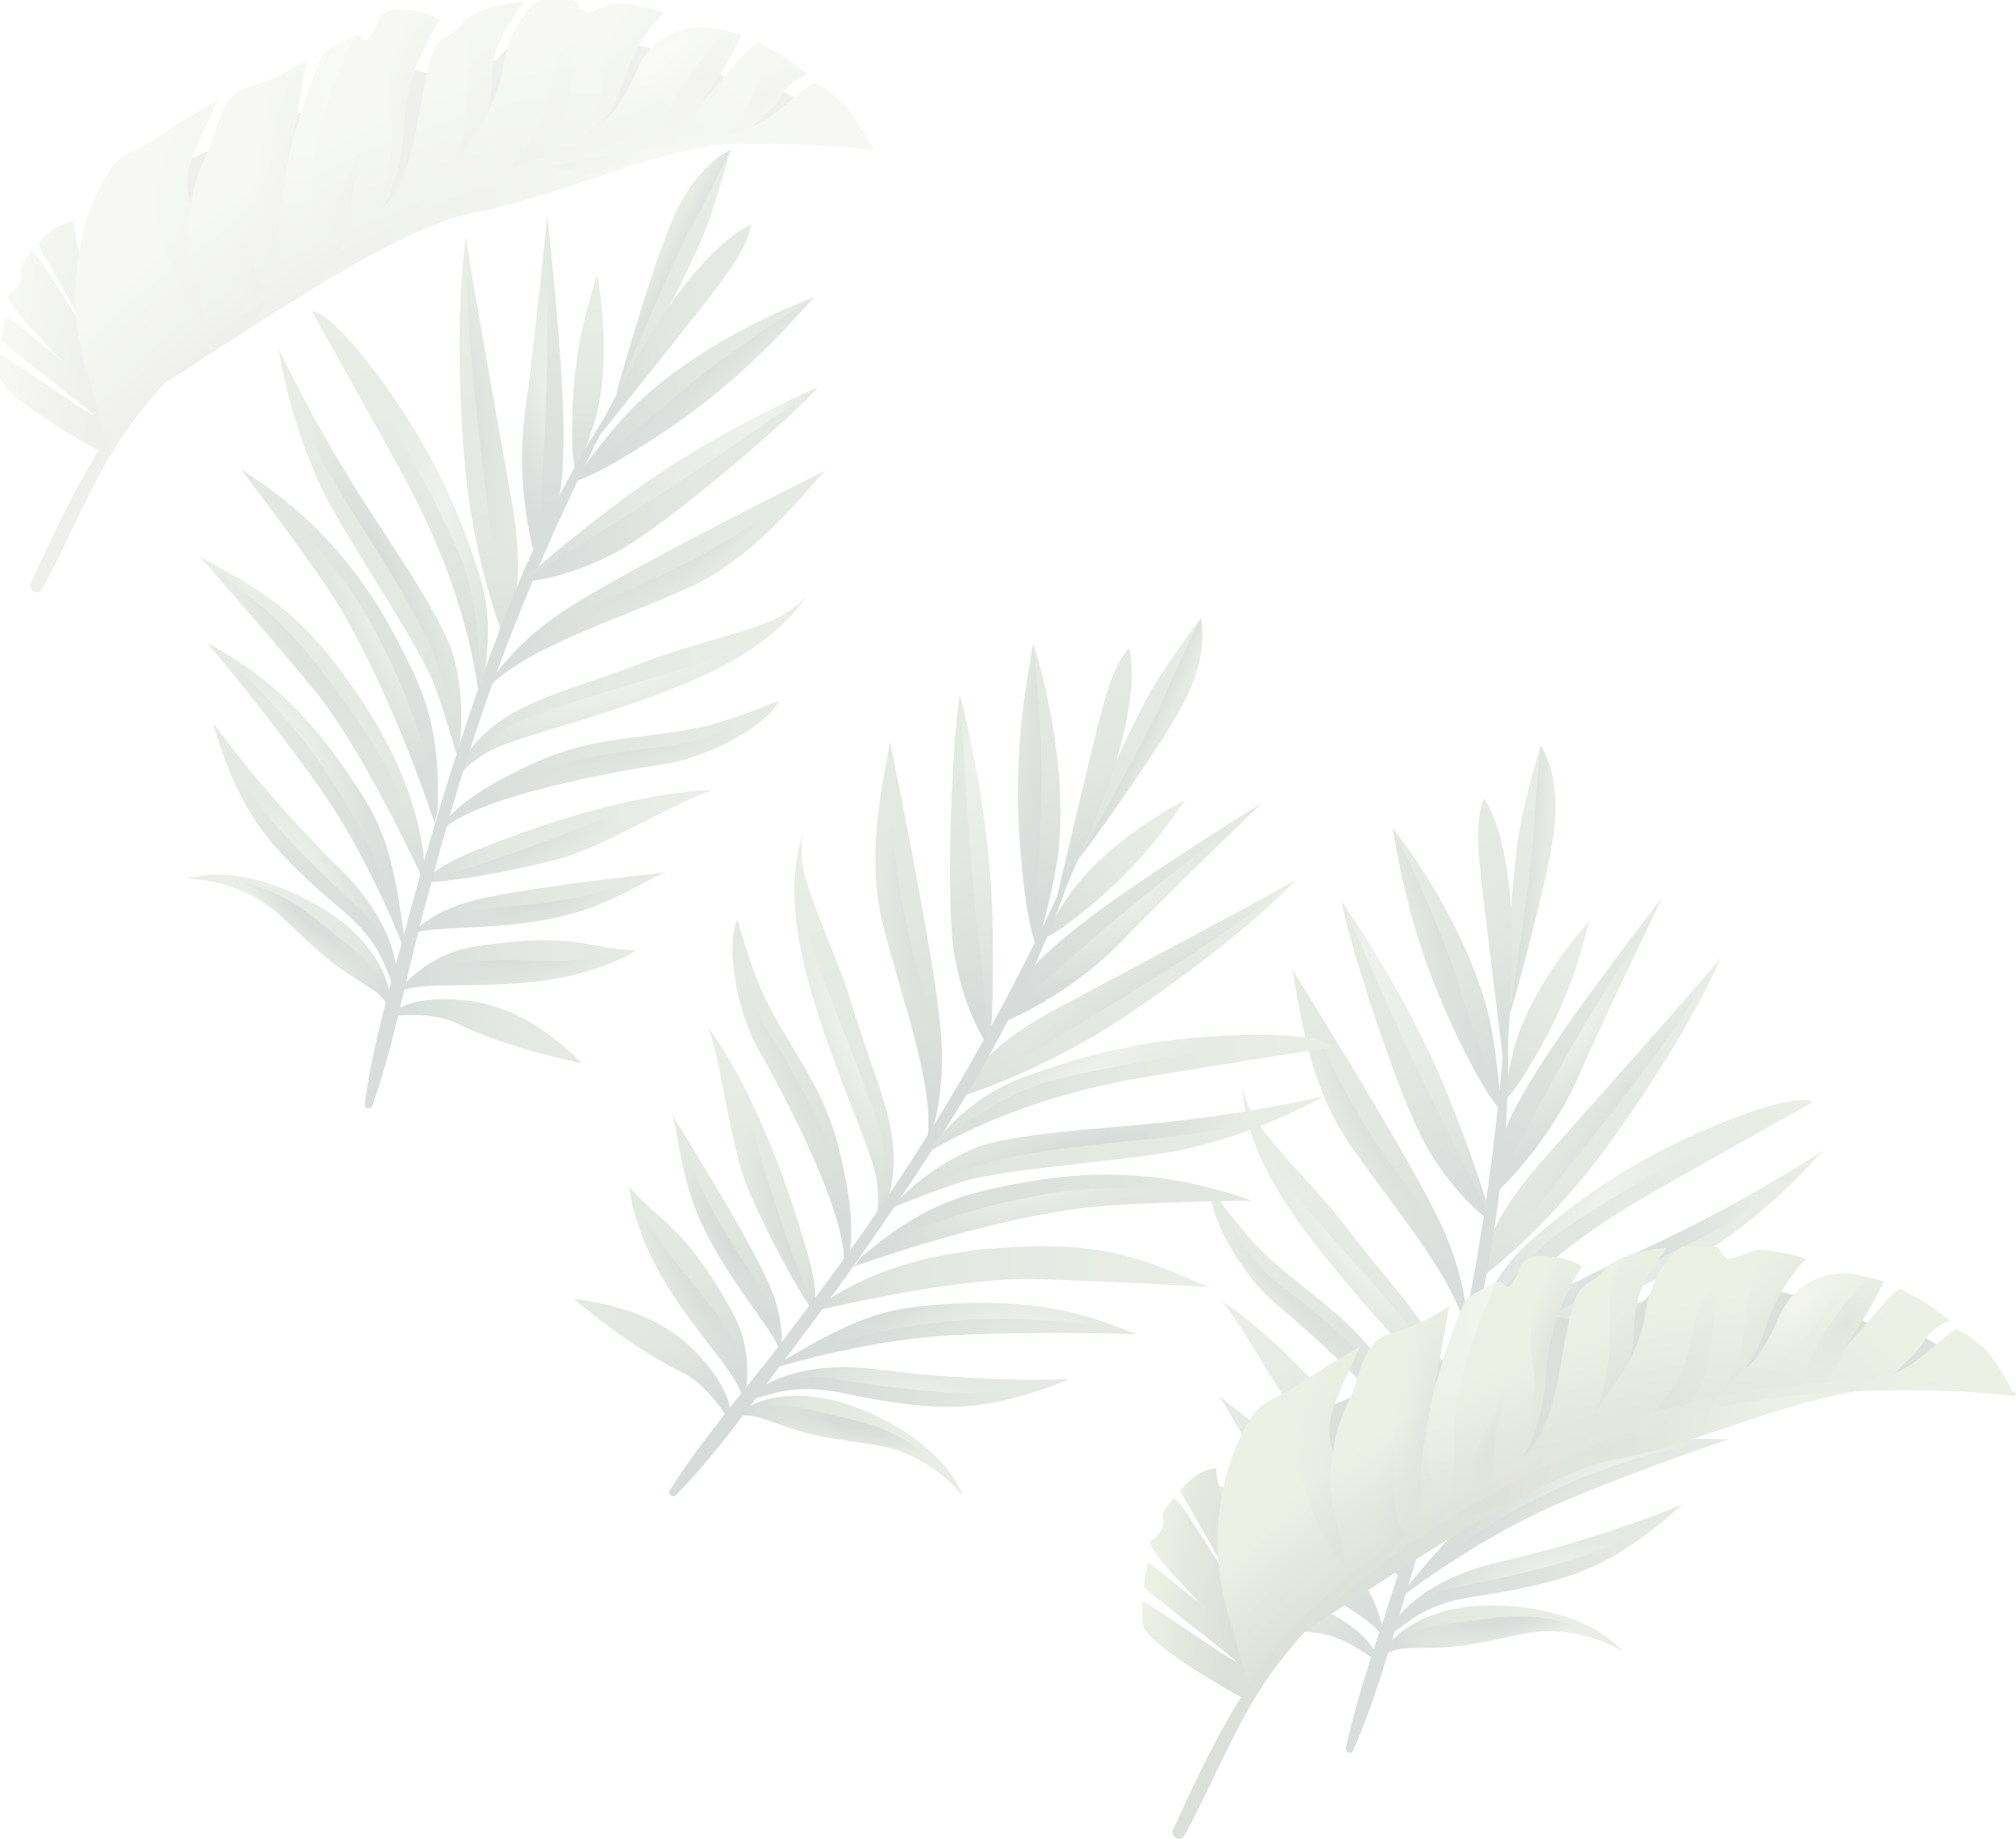 <?xml version="1.0" encoding="UTF-8"?>
<svg xmlns="http://www.w3.org/2000/svg" xmlns:xlink="http://www.w3.org/1999/xlink" viewBox="0 0 467.81 426.63">
  <defs>
    <style>
      .cls-1 {
        fill: url(#linear-gradient);
      }

      .cls-2 {
        fill: #2c443b;
      }

      .cls-3 {
        fill: url(#radial-gradient-57);
      }

      .cls-3, .cls-4, .cls-5, .cls-6, .cls-7, .cls-8, .cls-9, .cls-10, .cls-11, .cls-12, .cls-13, .cls-14, .cls-15, .cls-16, .cls-17, .cls-18, .cls-19, .cls-20, .cls-21, .cls-22, .cls-23, .cls-24, .cls-25, .cls-26, .cls-27 {
        opacity: .63;
      }

      .cls-4 {
        fill: url(#radial-gradient-58);
      }

      .cls-5 {
        fill: url(#radial-gradient-43);
      }

      .cls-6 {
        fill: url(#radial-gradient-44);
      }

      .cls-7 {
        fill: url(#radial-gradient-49);
      }

      .cls-8 {
        fill: url(#radial-gradient-55);
      }

      .cls-9 {
        fill: url(#radial-gradient-42);
      }

      .cls-10 {
        fill: url(#radial-gradient-41);
      }

      .cls-11 {
        fill: url(#radial-gradient-50);
      }

      .cls-12 {
        fill: url(#radial-gradient-54);
      }

      .cls-13 {
        fill: url(#radial-gradient-51);
      }

      .cls-14 {
        fill: url(#radial-gradient-35);
      }

      .cls-15 {
        fill: url(#radial-gradient-36);
      }

      .cls-16 {
        fill: url(#radial-gradient-38);
      }

      .cls-17 {
        fill: url(#radial-gradient-40);
      }

      .cls-18 {
        fill: url(#radial-gradient-46);
      }

      .cls-19 {
        fill: url(#radial-gradient-62);
      }

      .cls-20 {
        fill: url(#radial-gradient-61);
      }

      .cls-21 {
        fill: url(#radial-gradient-60);
      }

      .cls-22 {
        fill: url(#radial-gradient-66);
      }

      .cls-23 {
        fill: url(#radial-gradient-63);
      }

      .cls-24 {
        fill: url(#radial-gradient-64);
      }

      .cls-25 {
        fill: url(#radial-gradient-71);
      }

      .cls-26 {
        fill: url(#radial-gradient-70);
      }

      .cls-27 {
        fill: url(#radial-gradient-69);
      }

      .cls-28 {
        fill: url(#radial-gradient-72);
      }

      .cls-29 {
        fill: url(#radial-gradient-74);
      }

      .cls-30 {
        fill: url(#radial-gradient-73);
      }

      .cls-31 {
        fill: url(#radial-gradient-76);
      }

      .cls-32 {
        fill: url(#radial-gradient-81);
      }

      .cls-33 {
        fill: url(#radial-gradient-67);
      }

      .cls-34 {
        fill: url(#radial-gradient-68);
      }

      .cls-35 {
        fill: url(#radial-gradient-79);
      }

      .cls-36 {
        fill: url(#radial-gradient-75);
      }

      .cls-37 {
        fill: url(#radial-gradient-78);
      }

      .cls-38 {
        fill: url(#radial-gradient-77);
      }

      .cls-39 {
        fill: url(#radial-gradient-65);
      }

      .cls-40 {
        fill: url(#radial-gradient-87);
      }

      .cls-41 {
        fill: url(#radial-gradient-84);
      }

      .cls-42 {
        fill: url(#radial-gradient-86);
      }

      .cls-43 {
        fill: url(#radial-gradient-83);
      }

      .cls-44 {
        fill: url(#radial-gradient-80);
      }

      .cls-45 {
        fill: url(#radial-gradient-85);
      }

      .cls-46 {
        fill: url(#radial-gradient-82);
      }

      .cls-47 {
        fill: url(#radial-gradient-47);
      }

      .cls-48 {
        fill: url(#radial-gradient-48);
      }

      .cls-49 {
        fill: url(#radial-gradient-20);
      }

      .cls-50 {
        fill: url(#radial-gradient-21);
      }

      .cls-51 {
        fill: url(#radial-gradient-45);
      }

      .cls-52 {
        fill: url(#radial-gradient-30);
      }

      .cls-53 {
        fill: url(#radial-gradient-33);
      }

      .cls-54 {
        fill: url(#radial-gradient-32);
      }

      .cls-55 {
        fill: url(#radial-gradient-31);
      }

      .cls-56 {
        fill: url(#radial-gradient-37);
      }

      .cls-57 {
        fill: url(#radial-gradient-39);
      }

      .cls-58 {
        fill: url(#radial-gradient-26);
      }

      .cls-59 {
        fill: url(#radial-gradient-27);
      }

      .cls-60 {
        fill: url(#radial-gradient-22);
      }

      .cls-61 {
        fill: url(#radial-gradient-24);
      }

      .cls-62 {
        fill: url(#radial-gradient-23);
      }

      .cls-63 {
        fill: url(#radial-gradient-28);
      }

      .cls-64 {
        fill: url(#radial-gradient-29);
      }

      .cls-65 {
        fill: url(#radial-gradient-34);
      }

      .cls-66 {
        fill: url(#radial-gradient-52);
      }

      .cls-67 {
        fill: url(#radial-gradient-59);
      }

      .cls-68 {
        fill: url(#radial-gradient-53);
      }

      .cls-69 {
        fill: url(#radial-gradient-25);
      }

      .cls-70 {
        fill: url(#radial-gradient-56);
      }

      .cls-71 {
        fill: url(#radial-gradient-10);
      }

      .cls-72 {
        fill: url(#radial-gradient-19);
      }

      .cls-73 {
        fill: url(#radial-gradient-18);
      }

      .cls-74 {
        fill: url(#radial-gradient-17);
      }

      .cls-75 {
        fill: url(#radial-gradient-11);
      }

      .cls-76 {
        fill: url(#radial-gradient-16);
      }

      .cls-77 {
        fill: url(#radial-gradient-15);
      }

      .cls-78 {
        fill: url(#radial-gradient-12);
      }

      .cls-79 {
        fill: url(#radial-gradient-14);
      }

      .cls-80 {
        fill: url(#radial-gradient-13);
      }

      .cls-81 {
        fill: url(#radial-gradient-6);
      }

      .cls-82 {
        fill: url(#radial-gradient-5);
      }

      .cls-83 {
        fill: url(#radial-gradient-3);
      }

      .cls-84 {
        fill: url(#radial-gradient-4);
      }

      .cls-85 {
        fill: url(#radial-gradient-9);
      }

      .cls-86 {
        fill: url(#radial-gradient-8);
      }

      .cls-87 {
        fill: url(#radial-gradient-7);
      }

      .cls-88 {
        fill: url(#radial-gradient-2);
      }

      .cls-89 {
        mix-blend-mode: luminosity;
        opacity: .19;
      }

      .cls-90 {
        fill: url(#linear-gradient-8);
      }

      .cls-91 {
        fill: url(#linear-gradient-9);
      }

      .cls-92 {
        fill: url(#linear-gradient-3);
      }

      .cls-93 {
        fill: url(#linear-gradient-4);
      }

      .cls-94 {
        fill: url(#linear-gradient-2);
      }

      .cls-95 {
        fill: url(#linear-gradient-6);
      }

      .cls-96 {
        fill: url(#linear-gradient-7);
      }

      .cls-97 {
        fill: url(#linear-gradient-5);
      }

      .cls-98 {
        fill: url(#radial-gradient);
      }

      .cls-99 {
        fill: url(#linear-gradient-59);
      }

      .cls-100 {
        fill: url(#linear-gradient-57);
      }

      .cls-101 {
        fill: url(#linear-gradient-58);
      }

      .cls-102 {
        fill: url(#linear-gradient-55);
      }

      .cls-103 {
        fill: url(#linear-gradient-56);
      }

      .cls-104 {
        fill: url(#linear-gradient-53);
      }

      .cls-105 {
        fill: url(#linear-gradient-54);
      }

      .cls-106 {
        fill: url(#linear-gradient-51);
      }

      .cls-107 {
        fill: url(#linear-gradient-52);
      }

      .cls-108 {
        fill: url(#linear-gradient-50);
      }

      .cls-109 {
        fill: url(#linear-gradient-74);
      }

      .cls-110 {
        fill: url(#linear-gradient-75);
      }

      .cls-111 {
        fill: url(#linear-gradient-70);
      }

      .cls-112 {
        fill: url(#linear-gradient-71);
      }

      .cls-113 {
        fill: url(#linear-gradient-72);
      }

      .cls-114 {
        fill: url(#linear-gradient-73);
      }

      .cls-115 {
        fill: url(#linear-gradient-68);
      }

      .cls-116 {
        fill: url(#linear-gradient-67);
      }

      .cls-117 {
        fill: url(#linear-gradient-69);
      }

      .cls-118 {
        fill: url(#linear-gradient-64);
      }

      .cls-119 {
        fill: url(#linear-gradient-63);
      }

      .cls-120 {
        fill: url(#linear-gradient-66);
      }

      .cls-121 {
        fill: url(#linear-gradient-65);
      }

      .cls-122 {
        fill: url(#linear-gradient-60);
      }

      .cls-123 {
        fill: url(#linear-gradient-62);
      }

      .cls-124 {
        fill: url(#linear-gradient-61);
      }

      .cls-125 {
        fill: url(#linear-gradient-41);
      }

      .cls-126 {
        fill: url(#linear-gradient-40);
      }

      .cls-127 {
        fill: url(#linear-gradient-43);
      }

      .cls-128 {
        fill: url(#linear-gradient-42);
      }

      .cls-129 {
        fill: url(#linear-gradient-45);
      }

      .cls-130 {
        fill: url(#linear-gradient-46);
      }

      .cls-131 {
        fill: url(#linear-gradient-44);
      }

      .cls-132 {
        fill: url(#linear-gradient-49);
      }

      .cls-133 {
        fill: url(#linear-gradient-47);
      }

      .cls-134 {
        fill: url(#linear-gradient-48);
      }

      .cls-135 {
        fill: url(#linear-gradient-14);
      }

      .cls-136 {
        fill: url(#linear-gradient-18);
      }

      .cls-137 {
        fill: url(#linear-gradient-22);
      }

      .cls-138 {
        fill: url(#linear-gradient-20);
      }

      .cls-139 {
        fill: url(#linear-gradient-21);
      }

      .cls-140 {
        fill: url(#linear-gradient-23);
      }

      .cls-141 {
        fill: url(#linear-gradient-15);
      }

      .cls-142 {
        fill: url(#linear-gradient-19);
      }

      .cls-143 {
        fill: url(#linear-gradient-16);
      }

      .cls-144 {
        fill: url(#linear-gradient-17);
      }

      .cls-145 {
        fill: url(#linear-gradient-13);
      }

      .cls-146 {
        fill: url(#linear-gradient-12);
      }

      .cls-147 {
        fill: url(#linear-gradient-10);
      }

      .cls-148 {
        fill: url(#linear-gradient-11);
      }

      .cls-149 {
        fill: url(#linear-gradient-27);
      }

      .cls-150 {
        fill: url(#linear-gradient-24);
      }

      .cls-151 {
        fill: url(#linear-gradient-26);
      }

      .cls-152 {
        fill: url(#linear-gradient-38);
      }

      .cls-153 {
        fill: url(#linear-gradient-35);
      }

      .cls-154 {
        fill: url(#linear-gradient-37);
      }

      .cls-155 {
        fill: url(#linear-gradient-34);
      }

      .cls-156 {
        fill: url(#linear-gradient-39);
      }

      .cls-157 {
        fill: url(#linear-gradient-36);
      }

      .cls-158 {
        fill: url(#linear-gradient-25);
      }

      .cls-159 {
        fill: url(#linear-gradient-28);
      }

      .cls-160 {
        fill: url(#linear-gradient-29);
      }

      .cls-161 {
        fill: url(#linear-gradient-33);
      }

      .cls-162 {
        fill: url(#linear-gradient-30);
      }

      .cls-163 {
        fill: url(#linear-gradient-32);
      }

      .cls-164 {
        fill: url(#linear-gradient-31);
      }

      .cls-165 {
        isolation: isolate;
      }

      .cls-166 {
        opacity: .46;
      }

      .cls-166, .cls-167 {
        mix-blend-mode: multiply;
      }

      .cls-167 {
        opacity: .95;
      }
    </style>
    <linearGradient id="linear-gradient" x1="1178.06" y1="-616.3" x2="1219.59" y2="-599.4" gradientTransform="translate(1676.92 -18.19) rotate(142.18) scale(1 -1)" gradientUnits="userSpaceOnUse">
      <stop offset="0" stop-color="#8a9f79"/>
      <stop offset=".42" stop-color="#718a6a"/>
      <stop offset=".56" stop-color="#647d61"/>
      <stop offset=".83" stop-color="#435b4a"/>
      <stop offset="1" stop-color="#2c443b"/>
    </linearGradient>
    <linearGradient id="linear-gradient-2" x1="676.44" y1="-195.53" x2="695.47" y2="-120.1" gradientTransform="translate(-233.68 -126.8) rotate(44.53)" gradientUnits="userSpaceOnUse">
      <stop offset=".07" stop-color="#718a6a"/>
      <stop offset=".27" stop-color="#657e62"/>
      <stop offset=".62" stop-color="#465f4d"/>
      <stop offset=".89" stop-color="#2c443b"/>
    </linearGradient>
    <radialGradient id="radial-gradient" cx="683.51" cy="-156.52" fx="683.51" fy="-156.52" r="13.83" gradientTransform="translate(-492.98 136.79) rotate(44.53) scale(1 3.36)" gradientUnits="userSpaceOnUse">
      <stop offset=".05" stop-color="#a2b29d"/>
      <stop offset="1" stop-color="#718a6a" stop-opacity="0"/>
    </radialGradient>
    <linearGradient id="linear-gradient-3" x1="676.91" y1="-110.96" x2="651.94" y2="-198.36" gradientTransform="translate(-250.38 -22.18) rotate(38.08)" gradientUnits="userSpaceOnUse">
      <stop offset="0" stop-color="#2c443b"/>
      <stop offset=".05" stop-color="#3a5244"/>
      <stop offset=".17" stop-color="#526a54"/>
      <stop offset=".3" stop-color="#637c60"/>
      <stop offset=".43" stop-color="#6d8667"/>
      <stop offset=".58" stop-color="#718a6a"/>
      <stop offset="1" stop-color="#8a9f79"/>
    </linearGradient>
    <radialGradient id="radial-gradient-2" cx="664.41" cy="-166.36" fx="674.04" fy="-166.36" r="17.21" gradientTransform="translate(-478.89 268.99) rotate(38.11) scale(1 3.23)" gradientUnits="userSpaceOnUse">
      <stop offset=".11" stop-color="#2c443b"/>
      <stop offset=".71" stop-color="#2c443b" stop-opacity="0"/>
    </radialGradient>
    <linearGradient id="linear-gradient-4" x1="673.41" y1="-94.59" x2="702.26" y2="-186.01" gradientTransform="translate(-247.12 -47.03) rotate(39.59)" gradientUnits="userSpaceOnUse">
      <stop offset="0" stop-color="#2c443b"/>
      <stop offset=".58" stop-color="#718a6a"/>
      <stop offset="1" stop-color="#8a9f79"/>
    </linearGradient>
    <linearGradient id="linear-gradient-5" x1="680.57" y1="-84.14" x2="721.82" y2="-179.68" gradientTransform="translate(-247.12 -47.03) rotate(39.59)" xlink:href="#linear-gradient-3"/>
    <radialGradient id="radial-gradient-3" cx="699.85" cy="-131.71" fx="699.85" fy="-131.71" r="14.88" gradientTransform="translate(-505.28 53.05) rotate(55.58) scale(1 4.47)" gradientUnits="userSpaceOnUse">
      <stop offset=".11" stop-color="#2c443b"/>
      <stop offset=".56" stop-color="#2c443b" stop-opacity="0"/>
    </radialGradient>
    <linearGradient id="linear-gradient-6" x1="725.91" y1="-161.99" x2="690.58" y2="-76.08" gradientTransform="translate(-247.12 -47.03) rotate(39.59)" gradientUnits="userSpaceOnUse">
      <stop offset="0" stop-color="#718a6a"/>
      <stop offset=".81" stop-color="#395144"/>
      <stop offset="1" stop-color="#2c443b"/>
    </linearGradient>
    <radialGradient id="radial-gradient-4" cx="708.09" cy="-116.69" fx="697.23" fy="-116.69" r="11.44" gradientTransform="translate(-449.64 34.02) rotate(54.24) scale(1 4.32)" gradientUnits="userSpaceOnUse">
      <stop offset=".12" stop-color="#a2b29d"/>
      <stop offset=".19" stop-color="#9eaf99" stop-opacity=".93"/>
      <stop offset=".33" stop-color="#95a78f" stop-opacity=".74"/>
      <stop offset=".52" stop-color="#859a7f" stop-opacity=".42"/>
      <stop offset=".75" stop-color="#718a6a" stop-opacity="0"/>
    </radialGradient>
    <linearGradient id="linear-gradient-7" x1="694.48" y1="-61.87" x2="735.68" y2="-134.3" gradientTransform="translate(-247.12 -47.03) rotate(39.59)" gradientUnits="userSpaceOnUse">
      <stop offset="0" stop-color="#2c443b"/>
      <stop offset=".05" stop-color="#3a5244"/>
      <stop offset=".14" stop-color="#526a54"/>
      <stop offset=".25" stop-color="#637c60"/>
      <stop offset=".36" stop-color="#6d8667"/>
      <stop offset=".49" stop-color="#718a6a"/>
      <stop offset=".91" stop-color="#8a9f79"/>
    </linearGradient>
    <linearGradient id="linear-gradient-8" x1="706.61" y1="-80.11" x2="742.39" y2="-80.11" gradientTransform="translate(-247.12 -47.03) rotate(39.59)" gradientUnits="userSpaceOnUse">
      <stop offset=".13" stop-color="#2c443b"/>
      <stop offset=".21" stop-color="#3a5244"/>
      <stop offset=".37" stop-color="#526a54"/>
      <stop offset=".54" stop-color="#637c60"/>
      <stop offset=".72" stop-color="#6d8667"/>
      <stop offset=".93" stop-color="#718a6a"/>
    </linearGradient>
    <linearGradient id="linear-gradient-9" x1="720.8" y1="-29.68" x2="741.88" y2="-67.19" gradientTransform="translate(-247.12 -47.03) rotate(39.59)" gradientUnits="userSpaceOnUse">
      <stop offset="0" stop-color="#2c443b"/>
      <stop offset=".05" stop-color="#3a5244"/>
      <stop offset=".14" stop-color="#526a54"/>
      <stop offset=".25" stop-color="#637c60"/>
      <stop offset=".36" stop-color="#6d8667"/>
      <stop offset=".49" stop-color="#718a6a"/>
      <stop offset=".83" stop-color="#8a9f79"/>
    </linearGradient>
    <linearGradient id="linear-gradient-10" x1="715.77" y1="-47.85" x2="738.58" y2="-90.3" gradientTransform="translate(-247.12 -47.03) rotate(39.59)" gradientUnits="userSpaceOnUse">
      <stop offset="0" stop-color="#2c443b"/>
      <stop offset=".45" stop-color="#4b6350"/>
      <stop offset=".93" stop-color="#718a6a"/>
    </linearGradient>
    <radialGradient id="radial-gradient-5" cx="726.53" cy="-68.3" fx="726.53" fy="-53.14" r="37.67" gradientTransform="translate(-326.75 613.06) rotate(-17.44) scale(1 .49)" xlink:href="#radial-gradient-4"/>
    <linearGradient id="linear-gradient-11" x1="604.32" y1="-216.83" x2="649.39" y2="-158.03" gradientTransform="translate(-247.12 -47.03) rotate(39.59)" gradientUnits="userSpaceOnUse">
      <stop offset="0" stop-color="#8a9f79"/>
      <stop offset=".42" stop-color="#718a6a"/>
      <stop offset=".57" stop-color="#6d8667"/>
      <stop offset=".7" stop-color="#637c60"/>
      <stop offset=".83" stop-color="#526a54"/>
      <stop offset=".95" stop-color="#3a5244"/>
      <stop offset="1" stop-color="#2c443b"/>
    </linearGradient>
    <linearGradient id="linear-gradient-12" x1="603.8" y1="-174.45" x2="649.05" y2="-174.45" gradientTransform="translate(-247.12 -47.03) rotate(39.59)" gradientUnits="userSpaceOnUse">
      <stop offset=".07" stop-color="#718a6a"/>
      <stop offset=".28" stop-color="#6d8667"/>
      <stop offset=".46" stop-color="#637c60"/>
      <stop offset=".63" stop-color="#526a54"/>
      <stop offset=".79" stop-color="#3a5244"/>
      <stop offset=".87" stop-color="#2c443b"/>
    </linearGradient>
    <linearGradient id="linear-gradient-13" x1="605.97" y1="-156.5" x2="668.88" y2="-156.5" gradientTransform="translate(-241.66 -87.33) rotate(42.19)" xlink:href="#linear-gradient-12"/>
    <linearGradient id="linear-gradient-14" x1="593.8" y1="-140.77" x2="668.24" y2="-140.77" xlink:href="#linear-gradient-12"/>
    <linearGradient id="linear-gradient-15" x1="594.78" y1="-118.79" x2="680.78" y2="-118.79" xlink:href="#linear-gradient-12"/>
    <linearGradient id="linear-gradient-16" x1="603.01" y1="-94.4" x2="692.14" y2="-94.4" gradientTransform="translate(-247.12 -47.03) rotate(39.59)" gradientUnits="userSpaceOnUse">
      <stop offset=".09" stop-color="#8a9f79"/>
      <stop offset=".51" stop-color="#718a6a"/>
      <stop offset=".64" stop-color="#6d8667"/>
      <stop offset=".75" stop-color="#637c60"/>
      <stop offset=".86" stop-color="#526a54"/>
      <stop offset=".95" stop-color="#3a5244"/>
      <stop offset="1" stop-color="#2c443b"/>
    </linearGradient>
    <radialGradient id="radial-gradient-6" cx="648.77" cy="-99.18" fx="648.77" fy="-99.18" r="55.56" gradientTransform="translate(-143.89 -168.5) rotate(47.46) scale(1 .29)" xlink:href="#radial-gradient-4"/>
    <linearGradient id="linear-gradient-17" x1="612.8" y1="-77.85" x2="695.47" y2="-77.85" xlink:href="#linear-gradient-12"/>
    <linearGradient id="linear-gradient-18" x1="666.36" y1="-47.92" x2="736.49" y2="-47.92" gradientTransform="translate(-210.94 -148.03) rotate(46.56)" xlink:href="#linear-gradient-16"/>
    <linearGradient id="linear-gradient-19" x1="644.29" y1="-48.57" x2="704.93" y2="-48.57" xlink:href="#linear-gradient-12"/>
    <linearGradient id="linear-gradient-20" x1="653.75" y1="-36" x2="710.89" y2="-36" xlink:href="#linear-gradient-12"/>
    <linearGradient id="linear-gradient-21" x1="669.91" y1="-20.49" x2="712.38" y2="-20.49" xlink:href="#linear-gradient-12"/>
    <radialGradient id="radial-gradient-7" cx="684.01" cy="-143.91" fx="684.01" fy="-143.91" r="15" gradientTransform="translate(-469.95 222.47) rotate(39.59) scale(1 3.43)" xlink:href="#radial-gradient"/>
    <radialGradient id="radial-gradient-8" cx="718.23" cy="-98.96" fx="705.59" fy="-107.19" r="15.08" gradientTransform="translate(-268.45 -140.2) rotate(62.05) scale(1 3.45)" gradientUnits="userSpaceOnUse">
      <stop offset="0" stop-color="#2c443b"/>
      <stop offset=".82" stop-color="#2c443b" stop-opacity="0"/>
    </radialGradient>
    <radialGradient id="radial-gradient-9" cx="702.5" cy="-47.48" fx="724.35" fy="-60.26" r="41.69" gradientTransform="translate(-137.23 -215.29) rotate(51.84) scale(1 .26)" xlink:href="#radial-gradient-3"/>
    <radialGradient id="radial-gradient-10" cx="676.96" cy="-50.32" fx="676.96" fy="-50.32" r="37.33" gradientTransform="translate(-225.08 -73.69) rotate(39.59) scale(1 .31)" xlink:href="#radial-gradient-3"/>
    <radialGradient id="radial-gradient-11" cx="682.32" cy="-34.42" fx="682.32" fy="-48.08" r="39.03" gradientTransform="translate(-262.18 -24.58) rotate(35.2) scale(1 .27)" xlink:href="#radial-gradient-3"/>
    <radialGradient id="radial-gradient-12" cx="728.44" cy="-53.17" fx="728.44" fy="-53.17" r="8.43" gradientTransform="translate(-1.12 -315.63) rotate(83.17) scale(1 4.97)" xlink:href="#radial-gradient-3"/>
    <radialGradient id="radial-gradient-13" cx="724.5" cy="-80.11" fx="724.5" fy="-89.41" r="22.61" gradientTransform="translate(-140.35 -194.11) rotate(60.19) scale(1 2.05)" xlink:href="#radial-gradient-4"/>
    <radialGradient id="radial-gradient-14" cx="631.02" cy="-140.83" fx="601.03" fy="-140.83" r="46.98" gradientTransform="translate(50.94 -321.62) rotate(67.88) scale(1 .31)" xlink:href="#radial-gradient"/>
    <radialGradient id="radial-gradient-15" cx="654.14" cy="-78.42" fx="637.13" fy="-100.56" r="46.44" gradientTransform="translate(-158.64 -150.63) rotate(46.62) scale(1 .29)" xlink:href="#radial-gradient-3"/>
    <radialGradient id="radial-gradient-16" cx="637.78" cy="-118.79" fx="622.94" fy="-136.35" r="47.73" gradientTransform="translate(-4.62 -282.08) rotate(62.39) scale(1 .28)" xlink:href="#radial-gradient-3"/>
    <linearGradient id="linear-gradient-22" x1="640.77" y1="-161.88" x2="629.34" y2="-143.5" gradientTransform="translate(-241.66 -87.33) rotate(42.19)" gradientUnits="userSpaceOnUse">
      <stop offset=".11" stop-color="#2c443b"/>
      <stop offset=".56" stop-color="#2c443b" stop-opacity="0"/>
    </linearGradient>
    <linearGradient id="linear-gradient-23" x1="621.78" y1="-188.45" x2="641.3" y2="-201.72" gradientTransform="translate(-247.12 -47.03) rotate(39.59)" gradientUnits="userSpaceOnUse">
      <stop offset="0" stop-color="#2c443b"/>
      <stop offset=".25" stop-color="#2c443b" stop-opacity="0"/>
    </linearGradient>
    <linearGradient id="linear-gradient-24" x1="973.48" y1="-801.43" x2="1015.01" y2="-784.54" gradientTransform="translate(-956.11 -561.65) rotate(69.36)" xlink:href="#linear-gradient"/>
    <linearGradient id="linear-gradient-25" x1="520.2" y1="-422.94" x2="539.23" y2="-347.52" gradientTransform="translate(729.01 345.28) rotate(167.01) scale(1 -1)" xlink:href="#linear-gradient-2"/>
    <radialGradient id="radial-gradient-17" cx="527.27" cy="-383.94" fx="527.27" fy="-383.94" r="13.83" gradientTransform="translate(932.85 1229.07) rotate(167.01) scale(1 -3.36)" xlink:href="#radial-gradient"/>
    <linearGradient id="linear-gradient-26" x1="547.22" y1="-354.5" x2="522.25" y2="-441.9" gradientTransform="translate(688.52 443.18) rotate(173.47) scale(1 -1)" xlink:href="#linear-gradient-3"/>
    <radialGradient id="radial-gradient-18" cx="534.72" cy="-409.9" fx="544.35" fy="-409.9" r="17.21" gradientTransform="translate(793.13 1349.75) rotate(173.43) scale(1 -3.23)" xlink:href="#radial-gradient-2"/>
    <linearGradient id="linear-gradient-27" x1="537.35" y1="-334.63" x2="566.21" y2="-426.05" gradientTransform="translate(698.74 420.29) rotate(171.96) scale(1 -1)" xlink:href="#linear-gradient-4"/>
    <linearGradient id="linear-gradient-28" x1="544.51" y1="-324.18" x2="585.76" y2="-419.72" gradientTransform="translate(698.74 420.29) rotate(171.96) scale(1 -1)" xlink:href="#linear-gradient-3"/>
    <radialGradient id="radial-gradient-19" cx="563.79" cy="-371.75" fx="563.79" fy="-371.75" r="14.88" gradientTransform="translate(1280.47 1419.64) rotate(155.96) scale(1 -4.47)" xlink:href="#radial-gradient-3"/>
    <linearGradient id="linear-gradient-29" x1="589.86" y1="-402.03" x2="554.52" y2="-316.12" gradientTransform="translate(698.74 420.29) rotate(171.96) scale(1 -1)" xlink:href="#linear-gradient-6"/>
    <radialGradient id="radial-gradient-20" cx="572.04" cy="-356.73" fx="561.18" fy="-356.73" gradientTransform="translate(1204.48 1347.14) rotate(157.3) scale(1 -4.32)" xlink:href="#radial-gradient-4"/>
    <linearGradient id="linear-gradient-30" x1="558.42" y1="-301.91" x2="599.63" y2="-374.34" gradientTransform="translate(698.74 420.29) rotate(171.96) scale(1 -1)" xlink:href="#linear-gradient-7"/>
    <linearGradient id="linear-gradient-31" x1="570.55" y1="-320.15" x2="606.34" y2="-320.15" gradientTransform="translate(698.74 420.29) rotate(171.96) scale(1 -1)" xlink:href="#linear-gradient-8"/>
    <linearGradient id="linear-gradient-32" x1="584.75" y1="-269.71" x2="605.82" y2="-307.23" gradientTransform="translate(698.74 420.29) rotate(171.96) scale(1 -1)" xlink:href="#linear-gradient-9"/>
    <linearGradient id="linear-gradient-33" x1="579.71" y1="-287.89" x2="602.53" y2="-330.34" gradientTransform="translate(698.74 420.29) rotate(171.96) scale(1 -1)" xlink:href="#linear-gradient-10"/>
    <radialGradient id="radial-gradient-21" cx="590.48" cy="-308.34" fx="590.48" fy="-293.18" r="37.67" gradientTransform="translate(344.33 742.37) rotate(-131.01) scale(1 -.49)" xlink:href="#radial-gradient-4"/>
    <linearGradient id="linear-gradient-34" x1="468.27" y1="-456.87" x2="513.33" y2="-398.07" gradientTransform="translate(698.74 420.29) rotate(171.96) scale(1 -1)" xlink:href="#linear-gradient-11"/>
    <linearGradient id="linear-gradient-35" x1="467.74" y1="-414.49" x2="513" y2="-414.49" gradientTransform="translate(698.74 420.29) rotate(171.96) scale(1 -1)" xlink:href="#linear-gradient-12"/>
    <linearGradient id="linear-gradient-36" x1="459.16" y1="-390.11" x2="522.07" y2="-390.11" gradientTransform="translate(715.17 383.09) rotate(169.35) scale(1 -1)" xlink:href="#linear-gradient-12"/>
    <linearGradient id="linear-gradient-37" x1="457.74" y1="-380.81" x2="532.19" y2="-380.81" gradientTransform="translate(698.74 420.29) rotate(171.96) scale(1 -1)" xlink:href="#linear-gradient-12"/>
    <linearGradient id="linear-gradient-38" x1="458.72" y1="-358.83" x2="544.73" y2="-358.83" gradientTransform="translate(698.74 420.29) rotate(171.96) scale(1 -1)" xlink:href="#linear-gradient-12"/>
    <linearGradient id="linear-gradient-39" x1="466.95" y1="-334.44" x2="556.09" y2="-334.44" gradientTransform="translate(698.74 420.29) rotate(171.96) scale(1 -1)" xlink:href="#linear-gradient-16"/>
    <radialGradient id="radial-gradient-22" cx="512.71" cy="-339.22" fx="512.71" fy="-339.22" r="55.56" gradientTransform="translate(663.81 110.71) rotate(164.08) scale(1 -.29)" xlink:href="#radial-gradient-4"/>
    <linearGradient id="linear-gradient-40" x1="476.74" y1="-317.89" x2="559.42" y2="-317.89" gradientTransform="translate(698.74 420.29) rotate(171.96) scale(1 -1)" xlink:href="#linear-gradient-12"/>
    <linearGradient id="linear-gradient-41" x1="502.14" y1="-269.65" x2="572.27" y2="-269.65" gradientTransform="translate(720.75 315.29) rotate(164.98) scale(1 -1)" xlink:href="#linear-gradient-16"/>
    <linearGradient id="linear-gradient-42" x1="508.24" y1="-288.61" x2="568.88" y2="-288.61" gradientTransform="translate(698.74 420.29) rotate(171.96) scale(1 -1)" xlink:href="#linear-gradient-12"/>
    <linearGradient id="linear-gradient-43" x1="517.69" y1="-276.04" x2="574.83" y2="-276.04" gradientTransform="translate(698.74 420.29) rotate(171.96) scale(1 -1)" xlink:href="#linear-gradient-12"/>
    <linearGradient id="linear-gradient-44" x1="533.85" y1="-260.53" x2="576.32" y2="-260.53" gradientTransform="translate(698.74 420.29) rotate(171.96) scale(1 -1)" xlink:href="#linear-gradient-12"/>
    <radialGradient id="radial-gradient-23" cx="547.95" cy="-383.95" fx="547.95" fy="-383.95" r="15" gradientTransform="translate(829.27 1344.08) rotate(171.96) scale(1 -3.43)" xlink:href="#radial-gradient"/>
    <radialGradient id="radial-gradient-24" cx="582.17" cy="-339" fx="569.54" fy="-347.23" gradientTransform="translate(1169.51 877.16) rotate(149.49) scale(1 -3.45)" xlink:href="#radial-gradient-8"/>
    <radialGradient id="radial-gradient-25" cx="538.28" cy="-269.2" fx="560.14" fy="-281.99" r="41.69" gradientTransform="translate(660.16 73.57) rotate(159.71) scale(1 -.26)" xlink:href="#radial-gradient-3"/>
    <radialGradient id="radial-gradient-26" cx="540.91" cy="-290.36" fx="540.91" fy="-290.36" r="37.33" gradientTransform="translate(670.82 222.68) rotate(171.96) scale(1 -.31)" xlink:href="#radial-gradient-3"/>
    <radialGradient id="radial-gradient-27" cx="546.26" cy="-274.46" fx="546.26" fy="-288.12" r="39.03" gradientTransform="translate(669.29 263.45) rotate(176.34) scale(1 -.27)" xlink:href="#radial-gradient-3"/>
    <radialGradient id="radial-gradient-28" cx="592.39" cy="-293.21" fx="592.39" fy="-293.21" r="8.43" gradientTransform="translate(1582.32 653.91) rotate(128.38) scale(1 -4.97)" xlink:href="#radial-gradient-3"/>
    <radialGradient id="radial-gradient-29" cx="588.44" cy="-320.15" fx="588.44" fy="-329.45" r="22.61" gradientTransform="translate(902.3 479.38) rotate(151.35) scale(1 -2.05)" xlink:href="#radial-gradient-4"/>
    <radialGradient id="radial-gradient-30" cx="494.96" cy="-380.87" fx="464.98" fy="-380.87" r="46.98" gradientTransform="translate(623.91 -85.92) rotate(143.66) scale(1 -.31)" xlink:href="#radial-gradient"/>
    <radialGradient id="radial-gradient-31" cx="518.08" cy="-318.46" fx="501.07" fy="-340.59" r="46.44" gradientTransform="translate(665.19 130.82) rotate(164.92) scale(1 -.29)" xlink:href="#radial-gradient-3"/>
    <radialGradient id="radial-gradient-32" cx="501.72" cy="-358.83" fx="486.89" fy="-376.39" r="47.73" gradientTransform="translate(633.51 -36.68) rotate(149.15) scale(1 -.28)" xlink:href="#radial-gradient-3"/>
    <linearGradient id="linear-gradient-45" x1="493.96" y1="-395.49" x2="482.53" y2="-377.11" gradientTransform="translate(715.17 383.09) rotate(169.35) scale(1 -1)" xlink:href="#linear-gradient-22"/>
    <linearGradient id="linear-gradient-46" x1="485.73" y1="-428.49" x2="505.24" y2="-441.76" gradientTransform="translate(698.74 420.29) rotate(171.96) scale(1 -1)" xlink:href="#linear-gradient-23"/>
    <linearGradient id="linear-gradient-47" x1="983.64" y1="652.85" x2="1007.92" y2="648.37" gradientTransform="translate(-462.06 -563.28) rotate(18.28)" gradientUnits="userSpaceOnUse">
      <stop offset="0" stop-color="#9eb275"/>
      <stop offset=".38" stop-color="#6f804f"/>
      <stop offset=".5" stop-color="#68784b"/>
      <stop offset=".69" stop-color="#576442"/>
      <stop offset=".8" stop-color="#4c573c"/>
      <stop offset="1" stop-color="#49543b"/>
    </linearGradient>
    <radialGradient id="radial-gradient-33" cx="1083.38" cy="594.91" fx="1111.95" fy="559.13" r="45.79" gradientTransform="translate(-70.06 2084.87) rotate(-128.53) scale(1 2.42)" gradientUnits="userSpaceOnUse">
      <stop offset=".16" stop-color="#49543b"/>
      <stop offset=".26" stop-color="#576442"/>
      <stop offset=".41" stop-color="#68784b"/>
      <stop offset=".51" stop-color="#6f804f"/>
      <stop offset=".68" stop-color="#9eb275"/>
    </radialGradient>
    <radialGradient id="radial-gradient-34" cx="1096.89" cy="571.46" fx="1104.64" fy="561.75" r="12.42" gradientTransform="translate(-469.5 1858.1) rotate(-112.01) scale(1 2.42)" gradientUnits="userSpaceOnUse">
      <stop offset=".28" stop-color="#49543b"/>
      <stop offset=".78" stop-color="#637248" stop-opacity=".31"/>
      <stop offset="1" stop-color="#6f804f" stop-opacity="0"/>
    </radialGradient>
    <radialGradient id="radial-gradient-35" cx="1054.38" cy="609.7" fx="1054.38" fy="603.24" r="8.27" gradientTransform="translate(-148.28 2089.42) rotate(-128.53) scale(1 2.42)" xlink:href="#radial-gradient-34"/>
    <radialGradient id="radial-gradient-36" cx="1077.07" cy="590.92" fx="1077.07" fy="583.96" r="8.9" gradientTransform="translate(-71.18 2068.15) rotate(-128.53) scale(1 2.42)" gradientUnits="userSpaceOnUse">
      <stop offset="0" stop-color="#49543b"/>
      <stop offset=".7" stop-color="#637248" stop-opacity=".31"/>
      <stop offset="1" stop-color="#6f804f" stop-opacity="0"/>
    </radialGradient>
    <linearGradient id="linear-gradient-48" x1="1067.43" y1="531.16" x2="1076.16" y2="574.84" gradientTransform="translate(-462.06 -563.28) rotate(18.28)" gradientUnits="userSpaceOnUse">
      <stop offset="0" stop-color="#9eb275"/>
      <stop offset=".27" stop-color="#6f804f"/>
      <stop offset=".34" stop-color="#68784b"/>
      <stop offset=".45" stop-color="#576442"/>
      <stop offset=".5" stop-color="#4c573c"/>
      <stop offset=".67" stop-color="#49543b"/>
    </linearGradient>
    <radialGradient id="radial-gradient-37" cx="1080.3" cy="590.16" fx="1112.8" fy="630.22" r="62.62" gradientTransform="translate(1097.22 -1303.14) rotate(60.8) scale(1 2.42)" gradientUnits="userSpaceOnUse">
      <stop offset=".36" stop-color="#49543b"/>
      <stop offset=".4" stop-color="#576442"/>
      <stop offset=".46" stop-color="#68784b"/>
      <stop offset=".51" stop-color="#6f804f"/>
      <stop offset=".68" stop-color="#9eb275"/>
    </radialGradient>
    <radialGradient id="radial-gradient-38" cx="1050.11" cy="597.13" fx="1050.11" fy="597.13" r="7.27" gradientTransform="translate(-70.38 -1402.45) rotate(22.48) scale(1 2.42)" xlink:href="#radial-gradient-36"/>
    <radialGradient id="radial-gradient-39" cx="1018.42" cy="600.42" fx="1007.89" fy="589.89" r="14.89" gradientTransform="translate(-348.3 -1317.58) rotate(13.03) scale(1 2.42)" gradientUnits="userSpaceOnUse">
      <stop offset=".1" stop-color="#becba2"/>
      <stop offset=".4" stop-color="#b1c190" stop-opacity=".62"/>
      <stop offset=".87" stop-color="#9eb275" stop-opacity="0"/>
    </radialGradient>
    <radialGradient id="radial-gradient-40" cx="1087.33" cy="563.01" fx="1087.33" fy="574.77" r="12.4" gradientTransform="translate(227.61 -1421.86) rotate(33.14) scale(1 2.42)" xlink:href="#radial-gradient-36"/>
    <radialGradient id="radial-gradient-41" cx="1100.42" cy="550.57" fx="1109.23" fy="550.57" r="10.27" gradientTransform="translate(145.82 -1774.28) rotate(24.43) scale(1 3.24)" xlink:href="#radial-gradient-36"/>
    <radialGradient id="radial-gradient-42" cx="1068.99" cy="560.13" fx="1076.18" fy="569.01" r="13.87" gradientTransform="translate(-150.04 -1338.86) rotate(20.49) scale(1 2.42)" xlink:href="#radial-gradient-36"/>
    <radialGradient id="radial-gradient-43" cx="1054.39" cy="570.98" fx="1054.39" fy="570.98" r="7.68" gradientTransform="translate(146.9 -2463.08) rotate(17.89) scale(1 4.51)" xlink:href="#radial-gradient-36"/>
    <radialGradient id="radial-gradient-44" cx="1033.68" cy="596.38" fx="1033.68" fy="596.38" r="9.22" gradientTransform="translate(-371.58 -2671.64) rotate(6.4) scale(1 4.87)" xlink:href="#radial-gradient-36"/>
    <radialGradient id="radial-gradient-45" cx="1038.63" cy="584.05" fx="1038.63" fy="573.63" r="17.15" gradientTransform="translate(-267.7 -1326.76) rotate(16.02) scale(1 2.42)" xlink:href="#radial-gradient-39"/>
    <radialGradient id="radial-gradient-46" cx="1042.97" cy="572.06" fx="1050.17" fy="563.05" r="11.53" gradientTransform="translate(-448.63 -1230.7) rotate(9.61) scale(1 2.42)" gradientUnits="userSpaceOnUse">
      <stop offset="0" stop-color="#49543b"/>
      <stop offset=".52" stop-color="#637248" stop-opacity=".31"/>
      <stop offset=".74" stop-color="#6f804f" stop-opacity="0"/>
    </radialGradient>
    <radialGradient id="radial-gradient-47" cx="1107.21" cy="544.42" fx="1107.21" fy="544.42" r="10.83" gradientTransform="translate(563.07 -1412.99) rotate(44.89) scale(1 2.42)" xlink:href="#radial-gradient-39"/>
    <radialGradient id="radial-gradient-48" cx="1077.85" cy="558.69" fx="1063.68" fy="551.52" r="15.88" gradientTransform="translate(201.01 -1412.85) rotate(32.44) scale(1 2.42)" xlink:href="#radial-gradient-39"/>
    <radialGradient id="radial-gradient-49" cx="1016.7" cy="607.62" fx="1025.83" fy="618.88" r="17.6" gradientTransform="translate(-506.75 -1254.93) rotate(7.38) scale(1 2.42)" xlink:href="#radial-gradient-36"/>
    <radialGradient id="radial-gradient-50" cx="1034.02" cy="606.49" fx="1041.27" fy="615.43" r="13.98" gradientTransform="translate(-170.41 -1386.23) rotate(19.01) scale(1 2.42)" gradientUnits="userSpaceOnUse">
      <stop offset=".26" stop-color="#49543b"/>
      <stop offset=".59" stop-color="#637248" stop-opacity=".31"/>
      <stop offset=".74" stop-color="#6f804f" stop-opacity="0"/>
    </radialGradient>
    <radialGradient id="radial-gradient-51" cx="1118.68" cy="546.05" fx="1118.68" fy="546.05" r="8.34" gradientTransform="translate(339.95 -1422.05) rotate(37.33) scale(1 2.42)" xlink:href="#radial-gradient-36"/>
    <linearGradient id="linear-gradient-49" x1="303.59" y1="348.46" x2="436.85" y2="400.87" gradientUnits="userSpaceOnUse">
      <stop offset="0" stop-color="#49543b"/>
      <stop offset=".92" stop-color="#9eb275"/>
    </linearGradient>
    <linearGradient id="linear-gradient-50" x1="641.26" y1="461.41" x2="665.54" y2="456.92" xlink:href="#linear-gradient-47"/>
    <radialGradient id="radial-gradient-52" cx="741" cy="403.46" fx="769.57" fy="367.68" r="45.79" gradientTransform="translate(-186.36 1239.53) rotate(-128.53) scale(1 2.42)" xlink:href="#radial-gradient-33"/>
    <radialGradient id="radial-gradient-53" cx="754.51" cy="380.01" fx="762.26" fy="370.31" r="12.42" gradientTransform="translate(-433.77 1078.03) rotate(-112.01) scale(1 2.42)" xlink:href="#radial-gradient-34"/>
    <radialGradient id="radial-gradient-54" cx="712" cy="418.26" fx="712" fy="411.79" r="8.27" gradientTransform="translate(-264.58 1244.08) rotate(-128.53) scale(1 2.42)" xlink:href="#radial-gradient-34"/>
    <radialGradient id="radial-gradient-55" cx="734.69" cy="399.47" fx="734.69" fy="392.51" gradientTransform="translate(-187.49 1222.81) rotate(-128.53) scale(1 2.42)" xlink:href="#radial-gradient-36"/>
    <linearGradient id="linear-gradient-51" x1="725.05" y1="339.71" x2="733.78" y2="383.39" xlink:href="#linear-gradient-48"/>
    <radialGradient id="radial-gradient-56" cx="737.92" cy="398.71" fx="770.41" fy="438.77" r="62.62" gradientTransform="translate(595.12 -1067.64) rotate(60.8) scale(1 2.42)" xlink:href="#radial-gradient-37"/>
    <radialGradient id="radial-gradient-57" cx="707.73" cy="405.68" fx="707.73" fy="405.68" r="7.27" gradientTransform="translate(-196.1 -1133.01) rotate(22.48) scale(1 2.42)" xlink:href="#radial-gradient-36"/>
    <radialGradient id="radial-gradient-58" cx="792.09" cy="354.15" fx="792.09" fy="354.15" r="7.96" gradientTransform="translate(540.06 -1087.7) rotate(60.8) scale(1 2.42)" xlink:href="#radial-gradient-36"/>
    <radialGradient id="radial-gradient-59" cx="676.04" cy="408.97" fx="665.51" fy="398.44" r="14.89" gradientTransform="translate(-384.14 -1078.62) rotate(13.03) scale(1 2.42)" xlink:href="#radial-gradient-39"/>
    <radialGradient id="radial-gradient-60" cx="744.95" cy="371.56" fx="744.95" fy="383.32" r="12.4" gradientTransform="translate(-3.84 -1136.29) rotate(33.14) scale(1 2.42)" xlink:href="#radial-gradient-36"/>
    <radialGradient id="radial-gradient-61" cx="758.04" cy="359.12" fx="766.85" fy="359.12" r="10.27" gradientTransform="translate(-63.98 -1357.21) rotate(24.43) scale(1 3.24)" xlink:href="#radial-gradient-36"/>
    <radialGradient id="radial-gradient-62" cx="726.6" cy="368.68" fx="733.8" fy="377.56" r="13.87" gradientTransform="translate(-256.39 -1074.61) rotate(20.49) scale(1 2.42)" xlink:href="#radial-gradient-36"/>
    <radialGradient id="radial-gradient-63" cx="712.01" cy="379.53" fx="712.01" fy="379.53" r="7.68" gradientTransform="translate(-57.3 -1826.01) rotate(17.89) scale(1 4.51)" xlink:href="#radial-gradient-36"/>
    <radialGradient id="radial-gradient-64" cx="691.3" cy="404.93" fx="691.3" fy="404.93" r="9.22" gradientTransform="translate(-400.16 -1996.96) rotate(6.4) scale(1 4.87)" xlink:href="#radial-gradient-36"/>
    <radialGradient id="radial-gradient-65" cx="696.25" cy="392.6" fx="696.25" fy="382.18" r="17.15" gradientTransform="translate(-331.39 -1076.57) rotate(16.02) scale(1 2.42)" xlink:href="#radial-gradient-39"/>
    <radialGradient id="radial-gradient-66" cx="700.59" cy="380.61" fx="707.79" fy="371.6" r="11.53" gradientTransform="translate(-453.36 -1006.36) rotate(9.61) scale(1 2.42)" xlink:href="#radial-gradient-46"/>
    <radialGradient id="radial-gradient-67" cx="764.83" cy="352.97" fx="764.83" fy="352.97" r="10.83" gradientTransform="translate(213.91 -1132.6) rotate(44.89) scale(1 2.42)" xlink:href="#radial-gradient-39"/>
    <radialGradient id="radial-gradient-68" cx="735.47" cy="367.24" fx="721.3" fy="360.07" r="15.88" gradientTransform="translate(-23.36 -1127.74) rotate(32.44) scale(1 2.42)" xlink:href="#radial-gradient-39"/>
    <radialGradient id="radial-gradient-69" cx="674.32" cy="416.18" fx="683.45" fy="427.44" r="17.6" gradientTransform="translate(-491.74 -1041.09) rotate(7.38) scale(1 2.42)" xlink:href="#radial-gradient-36"/>
    <radialGradient id="radial-gradient-70" cx="691.64" cy="415.04" fx="698.89" fy="423.98" gradientTransform="translate(-262.54 -1126.26) rotate(19.01) scale(1 2.42)" xlink:href="#radial-gradient-50"/>
    <radialGradient id="radial-gradient-71" cx="776.3" cy="354.61" fx="776.3" fy="354.61" r="8.34" gradientTransform="translate(66.46 -1135.55) rotate(37.33) scale(1 2.42)" xlink:href="#radial-gradient-36"/>
    <linearGradient id="linear-gradient-52" x1="38.52" y1="59.29" x2="171.78" y2="111.7" xlink:href="#linear-gradient-49"/>
    <linearGradient id="linear-gradient-53" x1="610.24" y1="-315.7" x2="651.77" y2="-298.81" gradientTransform="translate(950.32 306.65) rotate(162.53) scale(1 -1)" xlink:href="#linear-gradient"/>
    <linearGradient id="linear-gradient-54" x1="1049.98" y1="-718.25" x2="1069.01" y2="-642.83" gradientTransform="translate(-803.34 -459.39) rotate(64.87)" xlink:href="#linear-gradient-2"/>
    <radialGradient id="radial-gradient-72" cx="1057.05" cy="-679.25" fx="1057.05" fy="-679.25" r="13.83" gradientTransform="translate(-2256.13 221.96) rotate(64.87) scale(1 3.36)" xlink:href="#radial-gradient"/>
    <linearGradient id="linear-gradient-55" x1="1106.83" y1="-588.39" x2="1081.86" y2="-675.79" gradientTransform="translate(-855.37 -367.11) rotate(58.42)" xlink:href="#linear-gradient-3"/>
    <radialGradient id="radial-gradient-73" cx="1094.34" cy="-643.79" fx="1103.97" fy="-643.79" gradientTransform="translate(-2076.93 382.41) rotate(58.45) scale(1 3.23)" xlink:href="#radial-gradient-2"/>
    <linearGradient id="linear-gradient-56" x1="1090.62" y1="-583.17" x2="1119.47" y2="-674.59" gradientTransform="translate(-843.67 -389.27) rotate(59.93)" xlink:href="#linear-gradient-4"/>
    <linearGradient id="linear-gradient-57" x1="1097.77" y1="-572.72" x2="1139.03" y2="-668.26" gradientTransform="translate(-843.67 -389.27) rotate(59.93)" xlink:href="#linear-gradient-3"/>
    <radialGradient id="radial-gradient-74" cx="1117.06" cy="-620.3" fx="1117.06" fy="-620.3" r="14.88" gradientTransform="translate(-2709.28 -142.19) rotate(75.92) scale(1 4.47)" xlink:href="#radial-gradient-3"/>
    <linearGradient id="linear-gradient-58" x1="1143.12" y1="-650.57" x2="1107.78" y2="-564.66" gradientTransform="translate(-843.67 -389.27) rotate(59.93)" xlink:href="#linear-gradient-6"/>
    <radialGradient id="radial-gradient-75" cx="1125.3" cy="-605.27" fx="1114.44" fy="-605.27" r="11.44" gradientTransform="translate(-2574.22 -109) rotate(74.59) scale(1 4.32)" xlink:href="#radial-gradient-4"/>
    <linearGradient id="linear-gradient-59" x1="1111.69" y1="-550.45" x2="1152.89" y2="-622.89" gradientTransform="translate(-843.67 -389.27) rotate(59.93)" xlink:href="#linear-gradient-7"/>
    <linearGradient id="linear-gradient-60" x1="1123.81" y1="-568.69" x2="1159.6" y2="-568.69" gradientTransform="translate(-843.67 -389.27) rotate(59.93)" xlink:href="#linear-gradient-8"/>
    <linearGradient id="linear-gradient-61" x1="1138.01" y1="-518.26" x2="1159.08" y2="-555.77" gradientTransform="translate(-843.67 -389.27) rotate(59.93)" xlink:href="#linear-gradient-9"/>
    <linearGradient id="linear-gradient-62" x1="1132.97" y1="-536.43" x2="1155.79" y2="-578.89" gradientTransform="translate(-843.67 -389.27) rotate(59.93)" xlink:href="#linear-gradient-10"/>
    <radialGradient id="radial-gradient-76" cx="1143.74" cy="-556.88" fx="1143.74" fy="-541.72" r="37.67" gradientTransform="translate(-944.73 536.37) rotate(2.9) scale(1 .49)" xlink:href="#radial-gradient-4"/>
    <linearGradient id="linear-gradient-63" x1="1021.53" y1="-705.41" x2="1066.59" y2="-646.61" gradientTransform="translate(-843.67 -389.27) rotate(59.93)" xlink:href="#linear-gradient-11"/>
    <linearGradient id="linear-gradient-64" x1="1021" y1="-663.03" x2="1066.26" y2="-663.03" gradientTransform="translate(-843.67 -389.27) rotate(59.93)" xlink:href="#linear-gradient-12"/>
    <linearGradient id="linear-gradient-65" x1="1000.57" y1="-663.52" x2="1063.47" y2="-663.52" gradientTransform="translate(-824.55 -425.16) rotate(62.53)" xlink:href="#linear-gradient-12"/>
    <linearGradient id="linear-gradient-66" x1="1011" y1="-629.35" x2="1085.45" y2="-629.35" gradientTransform="translate(-843.67 -389.27) rotate(59.93)" xlink:href="#linear-gradient-12"/>
    <linearGradient id="linear-gradient-67" x1="1011.98" y1="-607.38" x2="1097.99" y2="-607.38" gradientTransform="translate(-843.67 -389.27) rotate(59.93)" xlink:href="#linear-gradient-12"/>
    <linearGradient id="linear-gradient-68" x1="1020.21" y1="-582.99" x2="1109.35" y2="-582.99" gradientTransform="translate(-843.67 -389.27) rotate(59.93)" xlink:href="#linear-gradient-16"/>
    <radialGradient id="radial-gradient-77" cx="1065.98" cy="-587.77" fx="1065.98" fy="-587.77" r="55.56" gradientTransform="translate(-362.38 -683.48) rotate(67.8) scale(1 .29)" xlink:href="#radial-gradient-4"/>
    <linearGradient id="linear-gradient-69" x1="1030.01" y1="-566.43" x2="1112.68" y2="-566.43" gradientTransform="translate(-843.67 -389.27) rotate(59.93)" xlink:href="#linear-gradient-12"/>
    <linearGradient id="linear-gradient-70" x1="1021.1" y1="-583.58" x2="1091.23" y2="-583.58" gradientTransform="translate(-774.65 -471.4) rotate(66.91)" xlink:href="#linear-gradient-16"/>
    <linearGradient id="linear-gradient-71" x1="1061.5" y1="-537.15" x2="1122.14" y2="-537.15" gradientTransform="translate(-843.67 -389.27) rotate(59.93)" xlink:href="#linear-gradient-12"/>
    <linearGradient id="linear-gradient-72" x1="1070.96" y1="-524.58" x2="1128.09" y2="-524.58" gradientTransform="translate(-843.67 -389.27) rotate(59.93)" xlink:href="#linear-gradient-12"/>
    <linearGradient id="linear-gradient-73" x1="1087.11" y1="-509.08" x2="1129.58" y2="-509.08" gradientTransform="translate(-843.67 -389.27) rotate(59.93)" xlink:href="#linear-gradient-12"/>
    <radialGradient id="radial-gradient-78" cx="1101.21" cy="-632.49" fx="1101.21" fy="-632.49" r="15" gradientTransform="translate(-2173.72 380.85) rotate(59.93) scale(1 3.43)" xlink:href="#radial-gradient"/>
    <radialGradient id="radial-gradient-79" cx="1135.44" cy="-587.54" fx="1122.8" fy="-595.77" r="15.08" gradientTransform="translate(-1923.67 -558.39) rotate(82.39) scale(1 3.45)" xlink:href="#radial-gradient-8"/>
    <radialGradient id="radial-gradient-80" cx="1057.24" cy="-583.14" fx="1079.09" fy="-595.92" r="41.69" gradientTransform="translate(-291.06 -687.82) rotate(72.18) scale(1 .26)" xlink:href="#radial-gradient-3"/>
    <radialGradient id="radial-gradient-81" cx="1094.17" cy="-538.91" fx="1094.17" fy="-538.91" r="37.33" gradientTransform="translate(-523.12 -574.87) rotate(59.93) scale(1 .31)" xlink:href="#radial-gradient-3"/>
    <radialGradient id="radial-gradient-82" cx="1099.52" cy="-523" fx="1099.52" fy="-536.66" r="39.03" gradientTransform="translate(-577.68 -527.21) rotate(55.55) scale(1 .27)" xlink:href="#radial-gradient-3"/>
    <radialGradient id="radial-gradient-83" cx="1145.65" cy="-541.75" fx="1145.65" fy="-541.75" r="8.43" gradientTransform="translate(-2153.41 -1412.79) rotate(103.51) scale(1 4.97)" xlink:href="#radial-gradient-3"/>
    <radialGradient id="radial-gradient-84" cx="1141.71" cy="-568.69" fx="1141.71" fy="-578" r="22.61" gradientTransform="translate(-1116.98 -620.65) rotate(80.53) scale(1 2.05)" xlink:href="#radial-gradient-4"/>
    <radialGradient id="radial-gradient-85" cx="1048.23" cy="-629.42" fx="1018.24" fy="-629.42" r="46.98" gradientTransform="translate(-.93 -839.2) rotate(88.22) scale(1 .31)" xlink:href="#radial-gradient"/>
    <radialGradient id="radial-gradient-86" cx="1071.34" cy="-567.01" fx="1054.34" fy="-589.14" r="46.44" gradientTransform="translate(-384.96 -668.55) rotate(66.96) scale(1 .29)" xlink:href="#radial-gradient-3"/>
    <radialGradient id="radial-gradient-87" cx="1054.99" cy="-607.38" fx="1040.15" fy="-624.93" r="47.73" gradientTransform="translate(-89.87 -805.86) rotate(82.74) scale(1 .28)" xlink:href="#radial-gradient-3"/>
    <linearGradient id="linear-gradient-74" x1="1035.36" y1="-668.9" x2="1023.93" y2="-650.52" gradientTransform="translate(-824.55 -425.16) rotate(62.53)" xlink:href="#linear-gradient-22"/>
    <linearGradient id="linear-gradient-75" x1="1038.99" y1="-677.04" x2="1058.51" y2="-690.31" gradientTransform="translate(-843.67 -389.27) rotate(59.93)" xlink:href="#linear-gradient-23"/>
  </defs>
  <g class="cls-165">
    <g id="Layer_2" data-name="Layer 2">
      <g id="OBJECTS">
        <g class="cls-89">
          <g>
            <g class="cls-167">
              <path class="cls-1" d="M368.79,213.74c-1.42,5.2-3.84,15.66-10.55,27.89-6.7,12.23-9.35,13.91-9.35,13.91,0,0,1.47-9.74,3.2-14.8,5.03-14.64,16.7-27.01,16.7-27.01Z"/>
              <path class="cls-94" d="M346.3,277.54c.55-8.91,.92-13.89,9.92-28.47,9-14.58,29.5-40.85,29.5-40.85,0,0-14.81,30.64-18.73,39.93-7.72,18.3-20.68,29.38-20.68,29.38Z"/>
              <path class="cls-98" d="M346.3,277.54s12.96-11.09,20.68-29.38c3.92-9.3,18.73-39.93,18.73-39.93,0,0-15.39,24.7-22.6,37.38-9.53,16.76-16.82,31.93-16.82,31.93"/>
              <path class="cls-92" d="M343.49,296.64c1.23-13.05,10.93-23.45,17.35-30.7,6.42-7.25,36.92-41.42,38.13-43.45s-6.01,16.03-26.22,43.74c-13.87,19.01-29.26,30.4-29.26,30.4Z"/>
              <path class="cls-88" d="M343.49,296.64c1.23-13.05,10.93-23.45,17.35-30.7,6.42-7.25,36.92-41.42,38.13-43.45,0,0-8.16,14.34-26.09,37.08-7.27,9.22-29.39,37.07-29.39,37.07"/>
              <path class="cls-93" d="M340.34,312.4c2.64-7.33,6.27-17.24,15.32-24.97,9.05-7.73,21.24-17.41,41.65-26.01,20.41-8.59,23.39-5.75,23.39-5.75,0,0-32.47,18.16-39.9,22.51-28,16.39-40.46,34.22-40.46,34.22Z"/>
              <path class="cls-97" d="M337.78,326.22c2.11-6.24,7.51-14.59,13.32-19.78,7.29-6.52,26.09-14.36,39-20.78,19.19-9.55,32.8-18.69,32.8-18.69,0,0-12.7,15.35-29.88,25.1-11.85,6.72-34.6,17.01-41.97,22.71-5.35,4.14-13.27,11.46-13.27,11.46Z"/>
              <path class="cls-83" d="M422.9,266.96s-13.6,9.14-32.8,18.69c-12.92,6.43-31.71,14.27-39,20.78-5.8,5.19-11.2,13.55-13.32,19.78,0,0,7.93-12.18,23-21.42,15.07-9.24,35.08-17.13,43.29-23.04s18.83-14.8,18.83-14.8Z"/>
              <path class="cls-95" d="M334.09,342.18c1.01-1.48,.44-1.81,1.37-3.41,4.1-7.07,9.72-16.38,21.23-23.92,14.11-9.25,31.7-19.03,58.94-19.32,0,0-24.29,9.26-34.83,14.54-22.05,11.04-46.69,32.1-46.69,32.1Z"/>
              <path class="cls-84" d="M334.09,342.18s24.64-21.07,46.69-32.1c10.55-5.28,34.83-14.54,34.83-14.54,0,0-25.83,4.07-43.73,14.26-30.8,17.54-37.8,32.38-37.8,32.38Z"/>
              <path class="cls-96" d="M328.32,355.51c4.74-7.11,13.81-19,35.34-28.95,9.49-4.39,17.8-7.32,26.45-8.54,10.98-1.55,20.74,.14,23.48-.35,0,0-20.83,6.34-38.78,12.42-17.95,6.07-46.49,25.43-46.49,25.43Z"/>
              <path class="cls-90" d="M323.39,371.86c9.24-10.89,15.89-20.18,27.46-26.02,23.54-11.87,37.9-12.36,50.34-11.91,0,0-19.66,6.37-39.9,15.05-19.85,8.52-37.9,22.88-37.9,22.88Z"/>
              <path class="cls-91" d="M319.79,384.92c3.09-5.68,9.19-10.27,19.28-11.97,8.5-1.43,28.01-.4,37.53,10.22,0,0-10.3-6.91-23.92-3.99-13.62,2.92-14.7,3.11-25.99,3.22-4.38,.04-6.9,2.53-6.9,2.53Z"/>
              <path class="cls-147" d="M322.95,377.1s5.59-10.24,24.66-14.61c24.27-5.56,42.68-13.44,42.68-13.44,0,0-7.22,7.07-16.25,12.18-7.79,4.41-16.63,6.84-31.82,9.15-12.74,1.94-15.41,6.47-20.06,9.04l.78-2.33Z"/>
              <path class="cls-82" d="M390.29,349.06s-18.41,7.88-42.68,13.44c-19.07,4.37-24.66,14.61-24.66,14.61l-.13,.8s7.89-7.94,13.39-9.23,15.64-3.05,28.48-6.76c12.84-3.71,25.6-12.86,25.6-12.86Z"/>
              <path class="cls-148" d="M350.4,235.26c-.82-10.41-.11-24.87,1.75-39.91,.97-7.78,5.33-22.38,5.33-22.38,0,0,4.95,6.53,3.08,20.19-1.87,13.67-10.17,42.1-10.17,42.1Z"/>
              <path class="cls-146" d="M344.32,185.21c-2.17,5.2-1.18,13.93-.21,22.34,.96,8.4,5.21,42.64,5.21,42.64,0,0,1.87-23.02,1.52-34.95-.69-23.08-6.51-30.03-6.51-30.03Z"/>
              <path class="cls-145" d="M323.07,191.92c1.56,8.06,4.01,24.21,12.76,43.53,8.75,19.32,12.57,22.19,12.57,22.19,0,0-1.09-14.95-3.14-22.82-5.93-22.78-22.19-42.9-22.19-42.9Z"/>
              <path class="cls-135" d="M311.43,209.3c.35,5.12,12.79,45.4,20.06,57.52,7.27,12.11,14.97,16.95,14.97,16.95,0,0-3.85-13.57-11.18-31.36-9.22-22.36-23.84-43.1-23.84-43.1Z"/>
              <path class="cls-141" d="M299.82,224.87c1.32,5.16,2.88,24.76,12.62,39.42,9.74,14.66,27.02,33.77,27.94,46.48,0,0,1.56-11.42-6.88-28.57-8.44-17.15-33.68-57.34-33.68-57.34Z"/>
              <path class="cls-143" d="M288.31,251.71c.21,8.05,3.33,19.03,15.11,34.61,11.77,15.58,22.8,26.23,27.62,33s4.87,14.71,4.87,14.71c0,0,2.12-9.94-2.01-19.71-4.13-9.77-12.06-17.09-21.76-29.94-5.71-7.57-14.89-16.37-19.88-23.3-3.49-4.84-3.95-9.37-3.95-9.37Z"/>
              <path class="cls-81" d="M335.91,334.02s-.06-7.93-4.87-14.71-15.84-17.42-27.62-33c-11.77-15.58-14.9-26.56-15.11-34.61,0,0,1.36,10.99,11.06,23.92,7.55,10.06,29.93,32.44,32.57,39.71,5.01,13.85,3.97,18.68,3.97,18.68Z"/>
              <path class="cls-144" d="M281,275.92c-.65,6.32,7.27,20.12,15.12,26.61,5.76,4.76,34.61,29.76,36.11,41.17,0,0,2.96-6.44-11.01-26.65-9.03-13.06-20.39-18.38-29.66-28.08-4.22-4.41-10.56-13.05-10.56-13.05Z"/>
              <path class="cls-136" d="M283.24,301.73c5.13,5.1,14.62,24.7,22.64,32.83,14.92,15.12,23.16,20.37,23.16,20.37,0,0,.96-2.93-6.49-12.95-23.15-31.14-39.32-40.25-39.32-40.25Z"/>
              <path class="cls-142" d="M282.47,323.57c2.79,3.16,5.59,10.63,13.16,19.12,10.61,11.9,29.03,20.88,29.66,24.24,0,0-.21-5.45-6.83-13.04-7.15-8.19-35.99-30.33-35.99-30.33Z"/>
              <path class="cls-138" d="M278.94,342.67c12.11,22.8,41.32,30.76,42.36,38.43,0,0-.42-11.44-9.77-19.44-9.65-8.26-16.73-12.41-22.84-14.63s-9.74-4.36-9.74-4.36Z"/>
              <path class="cls-139" d="M275.98,371.61c10.19-2.37,18.57-2.54,26.43-.02,7.86,2.52,17.11,8.85,17.18,13.92,0,0-7.55-6.05-13.84-6.62-13.49-1.21-29.77-7.29-29.77-7.29Z"/>
              <path class="cls-2" d="M349.31,237.88c-2.19,28.85-6.28,57.38-13.13,85.51-3.3,13.55-7.21,26.9-11.27,40.23s-9.51,27.65-12.58,41.82c-.21,.95,1.23,1.7,1.67,.7,5.57-12.79,9.23-26.57,13.26-39.9,4.29-14.23,8.2-28.63,11.71-43.07,6.77-27.86,11.98-56.53,10.84-85.3-.01-.32-.47-.31-.49,0h0Z"/>
              <path class="cls-87" d="M420.7,255.67s-2.97-2.84-23.39,5.75c-20.41,8.59-32.6,18.28-41.65,26.01-9.05,7.73-12.69,17.64-15.32,24.97,0,0,8.12-15.63,19.96-25.26,4.68-3.8,23.14-15.04,34.03-20.56,16.66-8.44,26.38-10.91,26.38-10.91Z"/>
              <path class="cls-86" d="M413.59,317.66s-20.83,6.34-38.78,12.42c-17.95,6.07-46.49,25.43-46.49,25.43,0,0,9.28-12.71,28.39-21.96,19.1-9.25,32.38-12.98,40.39-13.74,8.01-.76,16.5-2.14,16.5-2.14Z"/>
              <path class="cls-85" d="M302.93,322.51c-5.79-8.2-19.7-20.78-19.7-20.78,5.13,5.1,14.62,24.7,22.64,32.83,14.92,15.12,23.16,20.37,23.16,20.37,0,0-16.57-18.9-26.11-32.42Z"/>
              <path class="cls-71" d="M321.12,359.07c-4.3-5.21-17.45-12.68-26.76-22.4-5-5.23-11.89-13.11-11.89-13.11,2.79,3.16,5.59,10.63,13.16,19.12,10.61,11.9,29.03,20.88,29.66,24.24,0,0-1.13-4.17-4.18-7.86Z"/>
              <path class="cls-75" d="M314.49,368.48c-3.05-3.72-13.7-9.72-20.6-13.83-6.9-4.1-14.95-11.98-14.95-11.98,12.11,22.8,41.32,30.76,42.36,38.43,0,0-.44-4.84-6.81-12.62Z"/>
              <path class="cls-78" d="M376.6,383.17s-10.3-6.91-23.92-3.99c-13.62,2.92-14.7,3.11-25.99,3.22-4.38,.04-6.9,2.53-6.9,2.53,0,0,5.22-7.21,15.54-8.19,7.81-.74,16.05-2.73,24.1-1.16,12.69,2.48,17.17,7.59,17.17,7.59Z"/>
              <path class="cls-80" d="M401.19,333.94c-12.44-.45-26.79,.04-50.34,11.91-11.58,5.84-18.23,15.13-27.46,26.02,0,0,9.44-11.96,32.9-24.07,23.45-12.1,44.9-13.86,44.9-13.86Z"/>
              <path class="cls-79" d="M329.75,249.92c-5.04-10.21-18.33-40.62-18.33-40.62,0,0,14.63,20.74,23.84,43.1,7.33,17.79,11.18,31.36,11.18,31.36,0,0-10.31-20.89-16.7-33.84Z"/>
              <path class="cls-77" d="M325.93,326.19c-3.98-7.01-17.38-19.59-28.06-27.43-10.68-7.84-16.87-22.85-16.87-22.85-.65,6.32,7.27,20.12,15.12,26.61,5.76,4.76,34.61,29.76,36.11,41.17,0,0,.07-6.26-6.3-17.5Z"/>
              <path class="cls-76" d="M299.82,224.87c1.32,5.16,2.88,24.76,12.62,39.42,9.74,14.66,27.02,33.77,27.94,46.48,0,0-4.51-23.77-13.65-35.33-18.72-23.69-26.92-50.58-26.92-50.58Z"/>
              <path class="cls-137" d="M338.94,230.12c-4.29-15.3-15.87-38.2-15.87-38.2,1.56,8.06,4.01,24.21,12.76,43.53,8.75,19.32,12.57,22.19,12.57,22.19l-9.47-27.51Z"/>
              <path class="cls-140" d="M357.48,172.97s4.95,6.53,3.08,20.19c-1.87,13.67-10.17,42.1-10.17,42.1,0,0,5.21-34.95,5.45-41.32,.24-6.38,1.64-20.97,1.64-20.97Z"/>
            </g>
            <g class="cls-167">
              <path class="cls-150" d="M138.54,63.62c-1.51,5.18-4.92,15.36-5.6,29.29-.68,13.93,.69,16.75,.69,16.75,0,0,3.85-9.07,5.01-14.29,3.37-15.1-.1-31.75-.1-31.75Z"/>
              <path class="cls-158" d="M124.33,129.76c4.2-7.88,6.48-12.32,6.44-29.45-.04-17.13-3.77-50.25-3.77-50.25,0,0-3.41,33.86-4.92,43.83-2.99,19.63,2.26,35.86,2.26,35.86Z"/>
              <path class="cls-74" d="M124.33,129.76s-5.25-16.23-2.26-35.86c1.52-9.98,4.92-43.83,4.92-43.83,0,0,.19,29.1-.3,43.68-.65,19.27-2.37,36.01-2.37,36.01"/>
              <path class="cls-151" d="M116.75,147.5c5.78-11.76,2.95-25.7,1.27-35.24-1.68-9.54-9.79-54.62-9.77-56.98s-3.27,16.81-.53,51c1.88,23.45,9.03,41.22,9.03,41.22Z"/>
              <path class="cls-73" d="M116.75,147.5c5.78-11.76,2.95-25.7,1.27-35.24-1.68-9.54-9.79-54.62-9.77-56.98,0,0-.55,16.49,2.84,45.25,1.38,11.66,5.65,46.97,5.65,46.97"/>
              <path class="cls-149" d="M111.19,162.58c1.59-7.62,3.67-17.98,0-29.29s-8.99-25.95-21.89-43.95c-12.9-18-16.92-17.14-16.92-17.14,0,0,18.17,32.46,22.23,40.06,15.29,28.61,16.58,50.33,16.58,50.33Z"/>
              <path class="cls-159" d="M106.13,175.7c1.46-6.42,1.23-16.37-1-23.83-2.8-9.37-14.72-25.88-22.37-38.12-11.36-18.18-18.17-33.09-18.17-33.09,0,0,2.79,19.73,12.33,37.02,6.58,11.92,20.58,32.6,23.89,41.31,2.4,6.32,5.32,16.71,5.32,16.71Z"/>
              <path class="cls-72" d="M64.59,80.67s6.81,14.91,18.17,33.09c7.65,12.24,19.56,28.75,22.37,38.12,2.23,7.46,2.46,17.41,1,23.83,0,0-.39-14.53-8.4-30.28s-20.94-32.95-24.84-42.29-8.3-22.46-8.3-22.46Z"/>
              <path class="cls-160" d="M100.93,191.23c-.09-1.79,.57-1.77,.62-3.62,.2-8.17,.28-19.04-5.58-31.49-7.19-15.26-17.06-32.8-40.12-47.3,0,0,15.85,20.6,22.08,30.61,13.02,20.94,23,51.79,23,51.79Z"/>
              <path class="cls-49" d="M100.93,191.23s-9.98-30.84-23-51.79c-6.23-10.02-22.08-30.61-22.08-30.61,0,0,19.89,16.98,29.81,35.03,17.07,31.06,15.27,47.37,15.27,47.37Z"/>
              <path class="cls-162" d="M98.88,205.61c-.32-8.54-1.83-23.41-14.98-43.16-5.79-8.7-11.34-15.55-18.07-21.12-8.55-7.07-17.75-10.73-19.83-12.59,0,0,14.44,16.31,26.55,30.87,12.12,14.56,26.32,45.99,26.32,45.99Z"/>
              <path class="cls-164" d="M94.52,222.13c-2.17-14.12-2.98-25.51-9.79-36.54-13.85-22.44-25.83-30.36-36.67-36.48,0,0,13.42,15.71,26.13,33.7,12.46,17.65,20.33,39.32,20.33,39.32Z"/>
              <path class="cls-163" d="M90.75,235.14c.33-6.46-2.46-13.56-10.17-20.29-6.5-5.67-23.66-15-37.33-10.93,0,0,12.39-.5,22.48,9.11,10.08,9.61,10.9,10.35,20.47,16.34,3.71,2.32,4.55,5.77,4.55,5.77Z"/>
              <path class="cls-161" d="M92.16,226.83s.6-11.65-13.37-25.35c-17.78-17.43-29.34-33.78-29.34-33.78,0,0,2.45,9.8,7.48,18.89,4.33,7.84,10.6,14.53,22.33,24.44,9.84,8.32,9.75,13.58,12.36,18.19l.55-2.39Z"/>
              <path class="cls-50" d="M49.44,167.7s11.57,16.35,29.34,33.78c13.97,13.7,13.37,25.35,13.37,25.35l-.31,.75s-2.57-10.89-6.58-14.87-11.74-10.78-20.74-20.66c-9.01-9.88-15.09-24.35-15.09-24.35Z"/>
              <path class="cls-155" d="M142.96,91.58c6.15-8.45,13.11-21.14,19.38-34.93,3.25-7.13,7.16-21.86,7.16-21.86,0,0-7.63,2.97-13.19,15.6-5.56,12.63-13.36,41.2-13.36,41.2Z"/>
              <path class="cls-153" d="M174.33,52.1c-.87,5.57-6.29,12.49-11.5,19.15-5.22,6.66-26.75,33.62-26.75,33.62,0,0,10.45-20.6,16.99-30.58,12.66-19.31,21.26-22.18,21.26-22.18Z"/>
              <path class="cls-157" d="M188.92,68.94c-5.54,6.05-16.08,18.53-33.65,30.42-17.57,11.89-22.32,12.33-22.32,12.33,0,0,8.75-12.17,14.61-17.8,16.97-16.31,41.36-24.95,41.36-24.95Z"/>
              <path class="cls-154" d="M189.76,89.84c-2.97,4.18-34.65,32-47.19,38.52-12.53,6.52-21.62,6.62-21.62,6.62,0,0,10.38-9.55,25.94-20.88,19.55-14.24,42.87-24.26,42.87-24.26Z"/>
              <path class="cls-152" d="M191.5,109.19c-3.83,3.71-15.41,19.6-31.38,27-15.97,7.4-40.69,14.65-48.13,25,0,0,4.64-10.55,20.81-20.75,16.17-10.2,58.7-31.25,58.7-31.25Z"/>
              <path class="cls-156" d="M187.27,138.08c-4.39,6.75-12.79,14.47-30.98,21.59-18.19,7.12-33.15,10.42-40.8,13.68s-11.85,9.98-11.85,9.98c0,0,3.39-9.58,12.02-15.75s19.21-8.25,34.21-14.13c8.83-3.46,21.25-6.17,29.13-9.46,5.5-2.3,8.27-5.92,8.27-5.92Z"/>
              <path class="cls-60" d="M103.64,183.33s4.19-6.73,11.85-9.98,22.62-6.56,40.8-13.68c18.19-7.12,26.59-14.84,30.98-21.59,0,0-6.91,8.66-21.94,14.6-11.7,4.63-42.48,11.99-48.53,16.81-11.52,9.18-13.16,13.84-13.16,13.84Z"/>
              <path class="cls-126" d="M180.84,162.53c-2.75,5.73-16.72,13.34-26.81,14.77-7.39,1.04-45.07,7.26-52.31,16.2,0,0,.84-7.04,23.33-16.95,14.53-6.41,26.99-5,39.96-8.42,5.9-1.55,15.83-5.6,15.83-5.6Z"/>
              <path class="cls-125" d="M165.43,183.36c-7.03,1.66-25.38,13.4-36.47,16.13-20.62,5.08-30.4,5.24-30.4,5.24,0,0,.71-3,12.3-7.64,36.02-14.43,54.57-13.74,54.57-13.74Z"/>
              <path class="cls-128" d="M154.66,202.37c-4.03,1.23-10.32,6.13-21.22,9.41-15.27,4.59-35.67,2.61-37.96,5.14,0,0,3.03-4.54,12.64-7.53,10.38-3.23,46.54-7.02,46.54-7.02Z"/>
              <path class="cls-127" d="M147.67,220.5c-22.25,13.09-51.31,4.6-56.21,10.6,0,0,6.34-9.53,18.5-11.46,12.54-1.99,20.75-1.83,27.12-.52s10.59,1.38,10.59,1.38Z"/>
              <path class="cls-131" d="M135.06,246.71c-7.45-7.35-14.5-11.88-22.52-13.84-8.02-1.96-19.21-1.41-21.92,2.88,0,0,9.61-1.21,15.26,1.6,12.13,6.02,29.18,9.36,29.18,9.36Z"/>
              <path class="cls-2" d="M142.1,94.13c-15.86,23.68-26.35,50.53-35.11,77.52-4.44,13.68-8.53,27.53-12.23,41.44s-8.17,28.48-10.13,42.95c-.15,1.14,1.36,1.62,1.76,.49,4.81-13.5,7.42-27.91,11.04-41.77,3.57-13.66,7.25-27.25,11.58-40.69,8.87-27.54,20.31-53.98,33.52-79.69,.15-.28-.25-.51-.42-.25h0Z"/>
              <path class="cls-62" d="M72.38,72.19s4.02-.86,16.92,17.14c12.9,18,18.22,32.64,21.89,43.95s1.58,21.67,0,29.29c0,0,1.26-17.57-3.8-31.97-2-5.69-11.85-24.92-18.24-35.32-9.78-15.91-16.77-23.1-16.77-23.1Z"/>
              <path class="cls-61" d="M46,128.75s14.44,16.31,26.55,30.87c12.12,14.56,26.32,45.99,26.32,45.99,0,0-1.26-15.69-12.71-33.57-11.44-17.88-20.81-28-27.23-32.84-6.43-4.83-12.94-10.46-12.94-10.46Z"/>
              <path class="cls-69" d="M137.77,190.77c9.23-3.96,27.66-7.41,27.66-7.41-7.03,1.66-25.38,13.4-36.47,16.13-20.62,5.08-30.4,5.24-30.4,5.24,0,0,24-7.44,39.21-13.97Z"/>
              <path class="cls-58" d="M103.15,212.42c6.39-2.19,21.51-1.67,34.52-5.09,7-1.84,16.99-4.95,16.99-4.95-4.03,1.23-10.32,6.13-21.22,9.41-15.27,4.59-35.67,2.61-37.96,5.14,0,0,3.15-2.96,7.67-4.51Z"/>
              <path class="cls-59" d="M103.88,223.9c4.55-1.58,16.76-1.12,24.79-1.01,8.03,.11,19.01-2.39,19.01-2.39-22.25,13.09-51.31,4.6-56.21,10.6,0,0,2.91-3.89,12.41-7.2Z"/>
              <path class="cls-63" d="M43.26,203.92s12.39-.5,22.48,9.11c10.08,9.61,10.9,10.35,20.47,16.34,3.71,2.32,4.55,5.77,4.55,5.77,0,0-.68-8.87-8.96-15.11-6.27-4.72-12.26-10.72-19.93-13.59-12.11-4.53-18.61-2.51-18.61-2.51Z"/>
              <path class="cls-64" d="M48.06,149.11c10.84,6.12,22.82,14.05,36.67,36.48,6.81,11.03,7.62,22.43,9.79,36.54,0,0-1.79-15.13-15.45-37.72-13.65-22.58-31.02-35.3-31.02-35.3Z"/>
              <path class="cls-52" d="M152.89,114.88c9.64-6.07,36.87-25.03,36.87-25.03,0,0-23.32,10.02-42.87,24.26-15.56,11.33-25.94,20.88-25.94,20.88,0,0,19.71-12.41,31.94-20.1Z"/>
              <path class="cls-55" d="M116.24,181.88c7.06-3.9,25.06-7.61,38.26-8.7,13.2-1.09,26.33-10.65,26.33-10.65-2.75,5.73-16.72,13.34-26.81,14.77-7.39,1.04-45.07,7.26-52.31,16.2,0,0,3.21-5.38,14.53-11.62Z"/>
              <path class="cls-54" d="M191.5,109.19c-3.83,3.71-15.41,19.6-31.38,27-15.97,7.4-40.69,14.65-48.13,25,0,0,16.28-17.9,30.11-22.97,28.35-10.39,49.4-29.02,49.4-29.02Z"/>
              <path class="cls-129" d="M155.42,93.2c11.66-10.79,33.51-24.26,33.51-24.26-5.54,6.05-16.08,18.53-33.65,30.42-17.57,11.89-22.32,12.33-22.32,12.33l22.47-18.49Z"/>
              <path class="cls-130" d="M169.51,34.78s-7.63,2.97-13.19,15.6c-5.56,12.63-13.36,41.2-13.36,41.2,0,0,13.84-32.51,16.97-38.07,3.13-5.56,9.58-18.73,9.58-18.73Z"/>
            </g>
            <path class="cls-133" d="M300.32,379.67c-4.26-9.07-17.51-25.49-18.12-38.98,0,0-3.95-.36-8.37,5.12-.1,.12,14.73,25.57,14.63,25.7-.13,.17-9.27-14.79-13.72-21.39-1.38-2.04-2.44-2.58-2.48-2.53-.53,.73-2.36,2.8-2.45,3.77-.17,1.86,1.29,3.01-2.75,6.22-1.75,1.39,12.73,15.57,12.73,15.57,0,0-13.41-11.01-13.49-10.62-.52,2.46-.7,4.28-.82,5.71-.03,.4,21.24,16.72,21.21,17.06-.06,.84-21.42-14.42-21.58-13.78-.24,1,.22,3.09-.05,4.61-.88,4.89,24.68,18.59,24.68,18.59l10.56-15.05Z"/>
            <path class="cls-53" d="M300.32,379.67c11.98-6.42,54.87-37.8,74.66-41.13,4.22-.71,10.68-2.5,15.45-3.99,17.58-5.5,38.28-14.4,57.66-12.49,0,0-10-7.45-34.46-4.11-24.46,3.34-67.31,12.03-86.28,28.61-18.97,16.58-27.03,33.12-27.03,33.12Z"/>
            <path class="cls-65" d="M391.46,327.52s10.8,2.69,13.99,2c0,0,8.11-3.43,11.88-3.75,0,0-3.78-2.29-9.54-2.28-5.76,.02-16.34,4.03-16.34,4.03Z"/>
            <path class="cls-14" d="M333,352.36s10.16-.13,17.49-3.82c0,0,7.53-4.32,10.25-5.16,0,0-7.43-.92-14.32,1.27-6.89,2.19-12.44,4.72-12.44,4.72l-.99,2.99Z"/>
            <path class="cls-15" d="M390.43,334.55c-4.77,1.49-11.22,3.28-15.45,3.99,0,0-9.79-2.16-15.69,.2-5.9,2.36,12.52-6.91,16.16-6.51,3.64,.39,14.98,2.32,14.98,2.32Z"/>
            <path class="cls-134" d="M304.7,327.86c9.43-3.87,43.34-18.5,56.31-22.3,.64-.19,4.46,.86,5.11,.69,6.03-1.6,8.85-1.75,13.22-2.78,1.54-.36,3.15-3.53,4.66-3.71,9.57-1.12,20.95-1.52,29.2-.08,5.27,.92,9.33,3.82,10.62,3.75,3.29-.18,12.78,6.1,16.57,5.25,3.79-.85,12.54,5.54,12.54,5.54l.23,7.79s-40.76-5.74-75.61,5.7l-39.46,17.98-29.9-3.79-3.48-14.05Z"/>
            <path class="cls-56" d="M460,312.43c-3.11-2.59-4.41-3.38-5.78-3.95s-9.56,8.6-14.75,10.13c0,0,4.75-3.83,7.04-7.52,2.3-3.68,5.97-4.63,5.97-4.63,0,0-2.03-1.81-5.29-3.94-1.76-1.15-3.88-2.41-6.22-3.52-1.16-.55-15.62,17.49-12.94,13.63,6.27-9.03,9.16-15.39,9.16-15.39,0,0-3.47-.85-3.8-.92-.74-.17-1.43-.32-2.08-.47-7.44-1.67-15.1,2.09-18.17,9.07-.03,.07-.06,.13-.09,.2-2.56,5.97-5.59,10.78-8.17,12.36,2.51-3.05,3.25-4.93,5.2-10.54,3.37-9.72,9.01-14.88,9.01-14.88-2.87-1.02-6.49-1.69-10.19-2.13-1.92-.22-4.84,1.52-6.65,1.96-2.97,.72-2.7-2.65-4.32-2.68-4.39-.1-7.53,.01-7.53,.01-4.12,2.31-7.87,9.55-8.64,15.58-.84,6.64-4.87,12.96-4.87,12.96,3.66-5.94,.99-10.84,3.8-18.31,1.41-3.74,6.14-10,6.14-10-2.95,.43-5.72,.77-8.26,1.54s-4.83,2-6.83,4.21c-2.61,2.87-4.58,1.96-6.27,6.36s-3.1,14.12-3.9,18.28c-2.82,14.72-7.92,17.8-7.92,17.8,0,0,4.48-6.35,5.16-19.74,.68-13.39,8.31-24.14,8.31-24.14,0,0-2.8-1.66-6.23-2.14-2.62-.37-6.68-.81-7.97,2.2-3.67,8.57-3.38,2.53-5.63,3.64-2.19,1.09-4.5,2.12-6.66,3.65-1.96,1.4-7.75,20.85-7.75,20.85l3.39-18.84s-4.41,2.77-8.18,4.39-6.9,2.1-8.03,3.04c-4.69,3.9-4.67,10.03-7.52,15.55-2.85,5.53-3.14,10.53-3.14,10.53-1.75-5-.81-8.21,1.12-13.02,1.93-4.81,5.26-11.42,5.26-11.42-1.17,.76-4.96,2.95-8.93,5.43-1.94,1.21-3.92,2.49-5.66,3.7-5.3,3.69-8.07,2.78-11.51,8.63-7.09,12.03-9.48,29.45-4.47,45.39s4.55,19.35,4.55,19.35c6.48-12.08,18.18-24.12,30.54-33.69,2.33-1.8,4.67-3.52,7.01-5.12s4.67-3.12,6.97-4.5c2.44-1.47,4.88-2.87,7.32-4.2,1.98-1.08,3.96-2.12,5.93-3.11,11.74-5.91,23.26-10.3,33.79-13.52,3.03-.93,5.98-1.76,8.83-2.5,2.4-.62,4.72-1.19,6.96-1.69,0,0,9.83-2.6,21.66-4.08,1.79-.22,3.62-.42,5.47-.58,4.84-.42,9.81-.58,14.42-.25,18.06,1.28,28.66,1.9,28.66,1.9,0,0-4.2-8.35-7.31-10.94Z"/>
            <path class="cls-16" d="M341.6,347.2c1.61-.88,3.22-1.73,4.82-2.55,0,0-.42-7.55,1.65-17.03,2.07-9.48,1.55-7.57-.78-.49-.93,2.85-3.9,6.62-5.04,10.87-.93,3.44-.66,9.19-.66,9.19Z"/>
            <path class="cls-57" d="M320.06,310.57c-4.69,3.9-4.67,10.03-7.52,15.55-2.85,5.53-3.14,10.53-3.14,10.53,0,0-.52,9.05,2.47,16.74,0,0-1.42-11.74,2.24-19.27,3.65-7.53,8.5-13.21,10.37-21.99,.98-4.61-4.42-1.56-4.42-1.56Z"/>
            <path class="cls-17" d="M381.32,330.57c3.03-.93,5.98-1.76,8.83-2.5,0,0,5.07-4.83,6.38-12.72,1.31-7.89,1.21-13.13,3.31-17.9,0,0-4.68,1.58-6.23,7.83-1.55,6.25-2,10.79-4.02,14.54s-8.27,10.75-8.27,10.75Z"/>
            <path class="cls-10" d="M408.91,289.93c3.69,.43,7.31,1.1,10.19,2.13,0,0-5.63,5.16-9.01,14.88-1.95,5.61-2.69,7.5-5.2,10.54l-6.23,6.94s5.41-8.83,5.91-14.56c1.28-14.71,4.34-19.93,4.34-19.93Z"/>
            <path class="cls-9" d="M376.9,317.77c3.66-5.94,.99-10.84,3.8-18.31,1.41-3.74,6.14-10,6.14-10-2.95,.43-5.72,.77-8.26,1.54,0,0-5.37,3-5.01,12.74,.35,9.6-.83,18.7-3.55,24.32l6.89-10.3Z"/>
            <path class="cls-5" d="M353.66,337.66s4.48-6.35,5.16-19.74c.68-13.39,8.31-24.14,8.31-24.14,0,0-2.8-1.66-6.23-2.14,0,0-4.97,8.16-5.63,16.29-.42,5.24,1.12,10.18,.65,15.79-.92,10.98-2.28,15.73-2.27,13.94Z"/>
            <path class="cls-6" d="M328.09,307.53c3.77-1.62,8.18-4.39,8.18-4.39l-3.39,18.84s-4.9,20.05-2.77,30l-5.68,4.22s-2.19-8.4-1.21-20.94c.98-12.54,4.87-27.73,4.87-27.73Z"/>
            <path class="cls-51" d="M332.06,343.37c1.43,3.51,4.62,5.14,4.62,5.14,0,0,1.2-5.7,.9-17.76-.3-12.06,9.72-33.27,9.72-33.27-2.19,1.09-4.5,2.12-6.66,3.65-1.96,1.4-7.75,20.85-7.75,20.85,0,0-3.7,14.35-.83,21.39Z"/>
            <path class="cls-18" d="M343.92,318.4c.46,3.98,.63,9.01,1.99,9.69s1.46-9.9,3.75-18.17c2.28-8.27,3.28-16.07,3.28-16.07-3.29,8.39-3.38,2.53-5.63,3.64,0,0-4.49,11.3-3.38,20.92Z"/>
            <path class="cls-47" d="M404.89,317.48c2.58-1.57,5.61-6.39,8.17-12.36,.03-.07,.06-.13,.09-.2,3.07-6.98,10.73-10.74,18.17-9.07,.65,.15,1.34,.3,2.08,.47,0,0-6.62,2.43-9.58,7.12s-4.56,7.31-8.84,10.83c-4.73,3.9-10.09,3.21-10.09,3.21Z"/>
            <path class="cls-48" d="M372.9,326.74c-.48,4.44-2.06,3.74-2.06,3.74l6.71-2.76c6.54-4.75,9.41-19.28,11.88-25.92,2.47-6.65,8.52-12.59,8.52-12.59-4.39-.1-7.53,.01-7.53,.01-4.12,2.31-7.87,9.55-8.64,15.58-.84,6.64-4.87,12.96-4.87,12.96,0,0-3.6,5.23-4,8.97Z"/>
            <path class="cls-7" d="M308.84,345.64c.81,7.73,4.53,19.5,4.53,19.5,0,0-6.79-6.38-11.12-21.47-4.33-15.09,4.6-26.02,4.6-26.02,3.97-2.48,7.76-4.67,8.93-5.43,0,0-3.33,6.61-5.26,11.42-1.93,4.81-2.87,8.02-1.12,13.02,0,0-1.01,4.7-.56,8.98Z"/>
            <path class="cls-11" d="M323.29,338.02c.14-4.77,3.89-18.15,2.97-18.92s-.13,5.84-6.62,21.47c-6.85,16.47,.66,20.46,.66,20.46,2.33-1.8,4.67-3.52,7.01-5.12,0,0-4.6,1.6-4.03-17.88Z"/>
            <path class="cls-13" d="M423.73,308.59c-3.7,5.91-4.36,8.29-4.58,10.09s1.62,3.03,4.01,1.82c2.39-1.2,4.88-7.86,4.88-7.86,6.27-9.03,9.16-15.39,9.16-15.39,0,0-3.47-.85-3.8-.92,0,0-6.24,6.79-9.67,12.27Z"/>
            <path class="cls-132" d="M467.45,322.86c-10.02-2.21-20.49-2.66-30.72-2.65-20.17,.02-39.83,2.89-58.86,9.65-15.95,5.66-31.22,13.22-45.54,22.22-13.94,8.77-27.17,18.84-37.46,31.82-9.62,12.13-16.13,26.5-22.62,40.46-.79,1.71,1.63,3.21,2.57,1.5,6.42-11.66,11.13-24.16,18.52-35.3,9.34-14.05,22.33-24.78,36.3-34.02s28.09-16.71,43.22-22.56c18.9-7.3,38.7-10.59,58.91-11.28,11.78-.4,23.8-.15,35.54,1.15,.58,.06,.7-.89,.14-1.01h0Z"/>
            <g class="cls-166">
              <path class="cls-108" d="M35.26,90.5c-4.26-9.07-17.51-25.49-18.12-38.98,0,0-3.95-.36-8.37,5.12-.1,.12,14.73,25.57,14.63,25.7-.13,.17-9.27-14.79-13.72-21.39-1.38-2.04-2.44-2.58-2.48-2.53-.53,.73-2.36,2.8-2.45,3.77-.17,1.86,1.29,3.01-2.75,6.22-1.75,1.39,12.73,15.57,12.73,15.57,0,0-13.41-11.01-13.49-10.62-.52,2.46-.7,4.28-.82,5.71-.03,.4,21.24,16.72,21.21,17.06-.06,.84-21.42-14.42-21.58-13.78-.24,1,.22,3.09-.05,4.61-.88,4.89,24.68,18.59,24.68,18.59l10.56-15.05Z"/>
              <path class="cls-66" d="M35.26,90.5c11.98-6.42,54.87-37.8,74.66-41.13,4.22-.71,10.68-2.5,15.45-3.99,17.58-5.5,38.28-14.4,57.66-12.49,0,0-10-7.45-34.46-4.11-24.46,3.34-67.31,12.03-86.28,28.61-18.97,16.58-27.03,33.12-27.03,33.12Z"/>
              <path class="cls-68" d="M126.39,38.35s10.8,2.69,13.99,2c0,0,8.11-3.43,11.88-3.75,0,0-3.78-2.29-9.54-2.28-5.76,.02-16.34,4.03-16.34,4.03Z"/>
              <path class="cls-12" d="M67.94,63.19s10.16-.13,17.49-3.82c0,0,7.53-4.32,10.25-5.16,0,0-7.43-.92-14.32,1.27-6.89,2.19-12.44,4.72-12.44,4.72l-.99,2.99Z"/>
              <path class="cls-8" d="M125.37,45.38c-4.77,1.49-11.22,3.28-15.45,3.99,0,0-9.79-2.16-15.69,.2-5.9,2.36,12.52-6.91,16.16-6.51,3.64,.39,14.98,2.32,14.98,2.32Z"/>
              <path class="cls-106" d="M39.64,38.69c9.43-3.87,43.34-18.5,56.31-22.3,.64-.19,4.46,.86,5.11,.69,6.03-1.6,8.85-1.75,13.22-2.78,1.54-.36,3.15-3.53,4.66-3.71,9.57-1.12,20.95-1.52,29.2-.08,5.27,.92,9.33,3.82,10.62,3.75,3.29-.18,12.78,6.1,16.57,5.25,3.79-.85,12.54,5.54,12.54,5.54l.23,7.79s-40.76-5.74-75.61,5.7l-39.46,17.98-29.9-3.79-3.48-14.05Z"/>
              <path class="cls-70" d="M194.94,23.26c-3.11-2.59-4.41-3.38-5.78-3.95-1.37-.57-9.56,8.6-14.75,10.13,0,0,4.75-3.83,7.04-7.52,2.3-3.68,5.97-4.63,5.97-4.63,0,0-2.03-1.81-5.29-3.94-1.76-1.15-3.88-2.41-6.22-3.52-1.16-.55-15.62,17.49-12.94,13.63,6.27-9.03,9.16-15.39,9.16-15.39,0,0-3.47-.85-3.8-.92-.74-.17-1.43-.32-2.08-.47-7.44-1.67-15.1,2.09-18.17,9.07-.03,.07-.06,.13-.09,.2-2.56,5.97-5.59,10.78-8.17,12.36,2.51-3.05,3.25-4.93,5.2-10.54,3.37-9.72,9.01-14.88,9.01-14.88-2.87-1.02-6.49-1.69-10.19-2.13-1.92-.22-4.84,1.52-6.65,1.96-2.97,.72-2.7-2.65-4.32-2.68-4.39-.1-7.53,.01-7.53,.01-4.12,2.31-7.87,9.55-8.64,15.58-.84,6.64-4.87,12.96-4.87,12.96,3.66-5.94,.99-10.84,3.8-18.31,1.41-3.74,6.14-10,6.14-10-2.95,.43-5.72,.77-8.26,1.54s-4.83,2-6.83,4.21c-2.61,2.87-4.58,1.96-6.27,6.36-1.69,4.4-3.1,14.12-3.9,18.28-2.82,14.72-7.92,17.8-7.92,17.8,0,0,4.48-6.35,5.16-19.74,.68-13.39,8.31-24.14,8.31-24.14,0,0-2.8-1.66-6.23-2.14-2.62-.37-6.68-.81-7.97,2.2-3.67,8.57-3.38,2.53-5.63,3.64-2.19,1.09-4.5,2.12-6.66,3.65-1.96,1.4-7.75,20.85-7.75,20.85l3.39-18.84s-4.41,2.77-8.18,4.39-6.9,2.1-8.03,3.04c-4.69,3.9-4.67,10.03-7.52,15.55-2.85,5.53-3.14,10.53-3.14,10.53-1.75-5-.81-8.21,1.12-13.02,1.93-4.81,5.26-11.42,5.26-11.42-1.17,.76-4.96,2.95-8.93,5.43-1.94,1.21-3.92,2.49-5.66,3.7-5.3,3.69-8.07,2.78-11.51,8.63-7.09,12.03-9.48,29.45-4.47,45.39,5.01,15.94,4.55,19.35,4.55,19.35,6.48-12.08,18.18-24.12,30.54-33.69,2.33-1.8,4.67-3.52,7.01-5.12s4.67-3.12,6.97-4.5c2.44-1.47,4.88-2.87,7.32-4.2,1.98-1.08,3.96-2.12,5.93-3.11,11.74-5.91,23.26-10.3,33.79-13.52,3.03-.93,5.98-1.76,8.83-2.5,2.4-.62,4.72-1.19,6.96-1.69,0,0,9.83-2.6,21.66-4.08,1.79-.22,3.62-.42,5.47-.58,4.84-.42,9.81-.58,14.42-.25,18.06,1.28,28.66,1.9,28.66,1.9,0,0-4.2-8.35-7.31-10.94Z"/>
              <path class="cls-3" d="M76.54,58.03c1.61-.88,3.22-1.73,4.82-2.55,0,0-.42-7.55,1.65-17.03,2.07-9.48,1.55-7.57-.78-.49-.93,2.85-3.9,6.62-5.04,10.87-.93,3.44-.66,9.19-.66,9.19Z"/>
              <path class="cls-4" d="M182.14,13.36c3.25,2.13,5.29,3.94,5.29,3.94,0,0-3.67,.95-5.97,4.63-2.3,3.68-7.04,7.52-7.04,7.52,0,0-4.12,1.58-6.48,2.16,0,0,4.56-3.11,6.58-9.23,3.07-9.3,7.63-9.01,7.63-9.01Z"/>
              <path class="cls-67" d="M55,21.4c-4.69,3.9-4.67,10.03-7.52,15.55-2.85,5.53-3.14,10.53-3.14,10.53,0,0-.52,9.05,2.47,16.74,0,0-1.42-11.74,2.24-19.27s8.5-13.21,10.37-21.99c.98-4.61-4.42-1.56-4.42-1.56Z"/>
              <path class="cls-21" d="M116.26,41.4c3.03-.93,5.98-1.76,8.83-2.5,0,0,5.07-4.83,6.38-12.72,1.31-7.89,1.21-13.13,3.31-17.9,0,0-4.68,1.58-6.23,7.83-1.55,6.25-2,10.79-4.02,14.54s-8.27,10.75-8.27,10.75Z"/>
              <path class="cls-20" d="M143.85,.76c3.69,.43,7.31,1.1,10.19,2.13,0,0-5.63,5.16-9.01,14.88-1.95,5.61-2.69,7.5-5.2,10.54l-6.23,6.94s5.41-8.83,5.91-14.56c1.28-14.71,4.34-19.93,4.34-19.93Z"/>
              <path class="cls-19" d="M111.84,28.6c3.66-5.94,.99-10.84,3.8-18.31,1.41-3.74,6.14-10,6.14-10-2.95,.43-5.72,.77-8.26,1.54,0,0-5.37,3-5.01,12.74,.35,9.6-.83,18.7-3.55,24.32l6.89-10.3Z"/>
              <path class="cls-23" d="M88.59,48.49s4.48-6.35,5.16-19.74c.68-13.39,8.31-24.14,8.31-24.14,0,0-2.8-1.66-6.23-2.14,0,0-4.97,8.16-5.63,16.29-.42,5.24,1.12,10.18,.65,15.79-.92,10.98-2.28,15.73-2.27,13.94Z"/>
              <path class="cls-24" d="M63.03,18.36c3.77-1.62,8.18-4.39,8.18-4.39l-3.39,18.84s-4.9,20.05-2.77,30l-5.68,4.22s-2.19-8.4-1.21-20.94c.98-12.54,4.87-27.73,4.87-27.73Z"/>
              <path class="cls-39" d="M66.99,54.2c1.43,3.51,4.62,5.14,4.62,5.14,0,0,1.2-5.7,.9-17.76-.3-12.06,9.72-33.27,9.72-33.27-2.19,1.09-4.5,2.12-6.66,3.65-1.96,1.4-7.75,20.85-7.75,20.85,0,0-3.7,14.35-.83,21.39Z"/>
              <path class="cls-22" d="M78.85,29.23c.46,3.98,.63,9.01,1.99,9.69s1.46-9.9,3.75-18.17c2.28-8.27,3.28-16.07,3.28-16.07-3.29,8.39-3.38,2.53-5.63,3.64,0,0-4.49,11.3-3.38,20.92Z"/>
              <path class="cls-33" d="M139.82,28.31c2.58-1.57,5.61-6.39,8.17-12.36,.03-.07,.06-.13,.09-.2,3.07-6.98,10.73-10.74,18.17-9.07,.65,.15,1.34,.3,2.08,.47,0,0-6.62,2.43-9.58,7.12s-4.56,7.31-8.84,10.83c-4.73,3.9-10.09,3.21-10.09,3.21Z"/>
              <path class="cls-34" d="M107.83,37.57c-.48,4.44-2.06,3.74-2.06,3.74l6.71-2.76c6.54-4.75,9.41-19.28,11.88-25.92C126.83,5.98,132.88,.04,132.88,.04c-4.39-.1-7.53,.01-7.53,.01-4.12,2.31-7.87,9.55-8.64,15.58-.84,6.64-4.87,12.96-4.87,12.96,0,0-3.6,5.23-4,8.97Z"/>
              <path class="cls-27" d="M43.77,56.47c.81,7.73,4.53,19.5,4.53,19.5,0,0-6.79-6.38-11.12-21.47-4.33-15.09,4.6-26.02,4.6-26.02,3.97-2.48,7.76-4.67,8.93-5.43,0,0-3.33,6.61-5.26,11.42-1.93,4.81-2.87,8.02-1.12,13.02,0,0-1.01,4.7-.56,8.98Z"/>
              <path class="cls-26" d="M58.23,48.85c.14-4.77,3.89-18.15,2.97-18.92s-.13,5.84-6.62,21.47c-6.85,16.47,.66,20.46,.66,20.46,2.33-1.8,4.67-3.52,7.01-5.12,0,0-4.6,1.6-4.03-17.88Z"/>
              <path class="cls-25" d="M158.67,19.42c-3.7,5.91-4.36,8.29-4.58,10.09-.22,1.8,1.62,3.03,4.01,1.82,2.39-1.2,4.88-7.86,4.88-7.86,6.27-9.03,9.16-15.39,9.16-15.39,0,0-3.47-.85-3.8-.92,0,0-6.24,6.79-9.67,12.27Z"/>
              <path class="cls-107" d="M202.38,33.7c-10.02-2.21-20.49-2.66-30.72-2.65-20.17,.02-39.83,2.89-58.86,9.65-15.95,5.66-31.22,13.22-45.54,22.22-13.94,8.77-27.17,18.84-37.46,31.82-9.62,12.13-16.13,26.5-22.62,40.46-.79,1.71,1.63,3.21,2.57,1.5,6.42-11.66,11.13-24.16,18.52-35.3,9.34-14.05,22.33-24.78,36.3-34.02,13.53-8.95,28.09-16.71,43.22-22.56,18.9-7.3,38.7-10.59,58.91-11.28,11.78-.4,23.8-.15,35.54,1.15,.58,.06,.7-.89,.14-1.01h0Z"/>
            </g>
            <g>
              <path class="cls-104" d="M275.04,185.59c-3.14,4.38-9.05,13.35-19.58,22.49-10.54,9.13-13.61,9.79-13.61,9.79,0,0,4.76-8.63,8.15-12.76,9.8-11.97,25.04-19.52,25.04-19.52Z"/>
              <path class="cls-105" d="M231.77,237.59c3.61-8.17,5.69-12.7,19.2-23.24,13.5-10.54,41.86-28.05,41.86-28.05,0,0-24.54,23.58-31.45,30.93-13.6,14.47-29.61,20.36-29.61,20.36Z"/>
              <path class="cls-28" d="M231.77,237.59s16.01-5.89,29.61-20.36c6.91-7.35,31.45-30.93,31.45-30.93,0,0-23.01,17.81-34.18,27.2-14.76,12.41-26.87,24.09-26.87,24.09"/>
              <path class="cls-102" d="M222.49,254.51c5.69-11.81,18.4-18.19,26.94-22.75,8.54-4.56,49.02-26,50.86-27.48s-11.21,12.95-39.8,31.9c-19.61,13-38,18.34-38,18.34Z"/>
              <path class="cls-30" d="M222.49,254.51c5.69-11.81,18.4-18.19,26.94-22.75,8.54-4.56,49.02-26,50.86-27.48,0,0-12.64,10.61-37.36,25.69-10.02,6.11-40.44,24.54-40.44,24.54"/>
              <path class="cls-103" d="M214.06,268.19c5.02-5.95,11.88-13.99,23.05-18.08s25.97-8.94,48.1-9.9c22.13-.96,23.93,2.73,23.93,2.73,0,0-36.75,5.74-45.24,7.24-31.95,5.63-49.83,18.02-49.83,18.02Z"/>
              <path class="cls-100" d="M206.86,280.27c4.15-5.11,12.12-11.07,19.36-13.92,9.1-3.58,29.45-4.39,43.8-5.93,21.31-2.28,37.25-6.13,37.25-6.13,0,0-17.24,9.98-36.74,13.15-13.44,2.18-38.35,3.93-47.24,6.7-6.46,2.02-16.43,6.13-16.43,6.13Z"/>
              <path class="cls-29" d="M307.27,254.29s-15.93,3.84-37.25,6.13c-14.35,1.54-34.7,2.35-43.8,5.93-7.25,2.85-15.21,8.81-19.36,13.92,0,0,11.67-8.66,29.01-12.09,17.34-3.42,38.84-3.87,48.6-6.56,9.76-2.69,22.8-7.33,22.8-7.33Z"/>
              <path class="cls-101" d="M197.85,293.95c1.46-1.03,1.04-1.54,2.46-2.72,6.3-5.2,14.81-11.98,28.22-15.05,16.44-3.76,36.34-6.82,61.98,2.37,0,0-25.99,.24-37.71,1.52-24.52,2.68-54.94,13.87-54.94,13.87Z"/>
              <path class="cls-36" d="M197.85,293.95s30.43-11.18,54.94-13.87c11.72-1.28,37.71-1.52,37.71-1.52,0,0-25.64-5.16-45.96-1.83-34.97,5.74-46.7,17.22-46.7,17.22Z"/>
              <path class="cls-99" d="M187.81,304.44c6.91-5.02,19.55-13.01,43.2-14.86,10.42-.81,19.23-.68,27.77,1.19,10.84,2.36,19.39,7.34,22.14,7.83,0,0-21.74-1.29-40.68-1.84-18.94-.55-52.43,7.68-52.43,7.68Z"/>
              <path class="cls-122" d="M177.49,318.06c12.45-7,21.91-13.4,34.79-14.85,26.2-2.95,39.83,1.59,51.34,6.33,0,0-20.65-.86-42.64,.24-21.58,1.09-43.49,8.27-43.49,8.27Z"/>
              <path class="cls-124" d="M169.59,329.05c4.87-4.25,12.19-6.44,22.24-4.52,8.47,1.61,26.4,9.36,31.64,22.63,0,0-7.25-10.06-21.04-12.06-13.79-2-14.87-2.19-25.49-6.02-4.12-1.49-7.35-.02-7.35-.02Z"/>
              <path class="cls-123" d="M175.26,322.82s8.8-7.66,28.2-5.12c24.68,3.23,44.69,2.24,44.69,2.24,0,0-9.23,4.12-19.47,5.77-8.84,1.43-17.97,.63-33.01-2.48-12.62-2.61-16.7,.71-21.95,1.5l1.54-1.91Z"/>
              <path class="cls-31" d="M248.15,319.93s-20,.99-44.69-2.24c-19.4-2.54-28.2,5.12-28.2,5.12l-.4,.7s10.16-4.7,15.76-4c5.6,.7,15.73,2.58,29.06,3.57,13.33,.99,28.48-3.16,28.48-3.16Z"/>
              <path class="cls-119" d="M250.31,199.37c2.85-10.05,8.54-23.36,15.52-36.81,3.61-6.96,12.78-19.13,12.78-19.13,0,0,2.37,7.84-4.13,20s-24.17,35.94-24.17,35.94Z"/>
              <path class="cls-118" d="M262.01,150.32c-3.84,4.12-5.95,12.66-7.97,20.87-2.02,8.21-9.94,41.79-9.94,41.79,0,0,9.76-20.93,13.57-32.24,7.38-21.88,4.33-30.42,4.33-30.42Z"/>
              <path class="cls-121" d="M239.75,149.23c-1.34,8.1-4.65,24.09-3.17,45.25,1.49,21.16,4.08,25.17,4.08,25.17,0,0,4.17-14.4,4.98-22.49,2.36-23.42-5.9-47.94-5.9-47.94Z"/>
              <path class="cls-120" d="M222.79,161.48c-1.45,4.92-3.79,47.02-1.18,60.9s8.14,21.09,8.14,21.09c0,0,1.11-14.06,.42-33.29-.87-24.17-7.37-48.7-7.37-48.7Z"/>
              <path class="cls-116" d="M206.5,172.04c-.55,5.3-5.91,24.22-1.87,41.35,4.03,17.13,13.59,41.06,10.04,53.3,0,0,5.43-10.16,3.48-29.18-1.96-19.02-11.65-65.47-11.65-65.47Z"/>
              <path class="cls-115" d="M186.38,193.2c-2.61,7.62-3.49,19,2.13,37.7,5.62,18.7,12.26,32.52,14.42,40.55,2.16,8.03-.54,15.48-.54,15.48,0,0,5.44-8.58,4.97-19.18s-5.36-20.21-10-35.64c-2.73-9.08-8.27-20.53-10.54-28.76-1.59-5.75-.45-10.15-.45-10.15Z"/>
              <path class="cls-38" d="M202.39,286.93s2.7-7.45,.54-15.48c-2.16-8.03-8.8-21.84-14.42-40.55-5.62-18.7-4.74-30.08-2.13-37.7,0,0-2.55,10.78,2.05,26.28,3.58,12.06,16.79,40.83,16.73,48.56-.11,14.72-2.77,18.9-2.77,18.9Z"/>
              <path class="cls-117" d="M171.11,213.36c-2.81,5.7-.18,21.39,4.93,30.21,3.74,6.46,22.11,39.94,19.55,51.16,0,0,5.01-5.01-1.06-28.81-3.93-15.38-12.73-24.32-18.05-36.64-2.42-5.6-5.36-15.91-5.36-15.91Z"/>
              <path class="cls-111" d="M164.23,238.34c3.03,6.56,5.12,28.24,9.82,38.65,8.73,19.36,14.64,27.16,14.64,27.16,0,0,1.92-2.41-1.58-14.4-10.88-37.25-22.87-51.41-22.87-51.41Z"/>
              <path class="cls-112" d="M155.92,258.55c1.52,3.93,1.54,11.91,5.69,22.5,5.81,14.85,19.96,29.67,19.39,33.04,0,0,1.7-5.18-1.88-14.6-3.86-10.16-23.21-40.95-23.21-40.95Z"/>
              <path class="cls-113" d="M145.97,275.24c3.43,25.59,28.05,43.2,26.36,50.76,0,0,3.58-10.87-2.4-21.63-6.17-11.1-11.37-17.45-16.33-21.66-4.97-4.21-7.62-7.48-7.62-7.48Z"/>
              <path class="cls-114" d="M133.14,301.34c10.38,1.33,18.3,4.08,24.79,9.17,6.49,5.1,12.97,14.25,11.27,19.02,0,0-4.98-8.3-10.68-11.02-12.23-5.82-25.38-17.18-25.38-17.18Z"/>
              <path class="cls-2" d="M248.4,201.4c-11.97,26.05-25.58,51.18-41.6,74.97-7.97,11.85-16.48,23.26-25.11,34.63s-18.59,22.54-26.28,34.77c-.55,.88,.71,1.85,1.44,1.11,9.96-10.2,18.32-22.29,26.91-33.65s17.23-23.47,25.35-35.52c16.01-23.74,30.83-48.78,39.75-76.13,.09-.26-.33-.45-.45-.19h0Z"/>
              <path class="cls-37" d="M309.13,242.94s-1.8-3.7-23.93-2.73c-22.13,.96-36.93,5.81-48.1,9.9s-18.03,12.13-23.05,18.08c0,0,13.04-11.84,27.49-16.74,5.71-1.94,26.92-6.06,39.05-7.45,18.55-2.13,28.53-1.06,28.53-1.06Z"/>
              <path class="cls-35" d="M280.92,298.6s-21.74-1.29-40.68-1.84c-18.94-.55-52.43,7.68-52.43,7.68,0,0,13.12-8.69,34.25-10.72,21.13-2.03,34.87-.91,42.64,1.16,7.77,2.07,16.21,3.73,16.21,3.73Z"/>
              <path class="cls-44" d="M175.47,264.68c-2.58-9.7-11.24-26.34-11.24-26.34,3.03,6.56,5.12,28.24,9.82,38.65,8.73,19.36,14.64,27.16,14.64,27.16,0,0-8.96-23.48-13.21-39.47Z"/>
              <path class="cls-32" d="M179.81,305.28c-2.22-6.38-11.96-17.95-17.3-30.3-2.87-6.64-6.59-16.42-6.59-16.42,1.52,3.93,1.54,11.91,5.69,22.5,5.81,14.85,19.96,29.67,19.39,33.04,0,0,.39-4.3-1.19-8.82Z"/>
              <path class="cls-46" d="M170.33,311.79c-1.56-4.55-9.46-13.88-14.5-20.12s-9.85-16.43-9.85-16.43c3.43,25.59,28.05,43.2,26.36,50.76,0,0,1.27-4.69-2-14.21Z"/>
              <path class="cls-43" d="M223.46,347.16s-7.25-10.06-21.04-12.06c-13.79-2-14.87-2.19-25.49-6.02-4.12-1.49-7.35-.02-7.35-.02,0,0,7.4-4.94,17.42-2.27,7.58,2.02,16,3.02,23,7.29,11.04,6.73,13.46,13.09,13.46,13.09Z"/>
              <path class="cls-41" d="M263.63,309.54c-11.51-4.75-25.13-9.28-51.34-6.33-12.88,1.45-22.35,7.85-34.79,14.85,0,0,13.01-7.93,39.21-11.13,26.2-3.2,46.92,2.61,46.92,2.61Z"/>
              <path class="cls-45" d="M225.85,205.94c-1.18-11.33-3.06-44.46-3.06-44.46,0,0,6.51,24.53,7.37,48.7,.69,19.23-.42,33.29-.42,33.29,0,0-2.4-23.17-3.9-37.54Z"/>
              <path class="cls-42" d="M195.76,276.12c-1.29-7.96-9.48-24.41-16.77-35.47-7.29-11.06-7.87-27.29-7.87-27.29-2.81,5.7-.18,21.39,4.93,30.21,3.74,6.46,22.11,39.94,19.55,51.16,0,0,2.25-5.84,.18-18.6Z"/>
              <path class="cls-40" d="M206.5,172.04c-.55,5.3-5.91,24.22-1.87,41.35,4.03,17.13,13.59,41.06,10.04,53.3,0,0,4.03-23.86-.51-37.87-9.32-28.72-7.66-56.78-7.66-56.78Z"/>
              <path class="cls-109" d="M241.35,190.57c1.3-15.84-1.6-41.33-1.6-41.33-1.34,8.1-4.65,24.09-3.17,45.25,1.49,21.16,4.08,25.17,4.08,25.17l.68-29.09Z"/>
              <path class="cls-110" d="M278.61,143.42s2.37,7.84-4.13,20-24.17,35.94-24.17,35.94c0,0,17.03-30.96,19.48-36.85s8.82-19.09,8.82-19.09Z"/>
            </g>
          </g>
        </g>
      </g>
    </g>
  </g>
</svg>